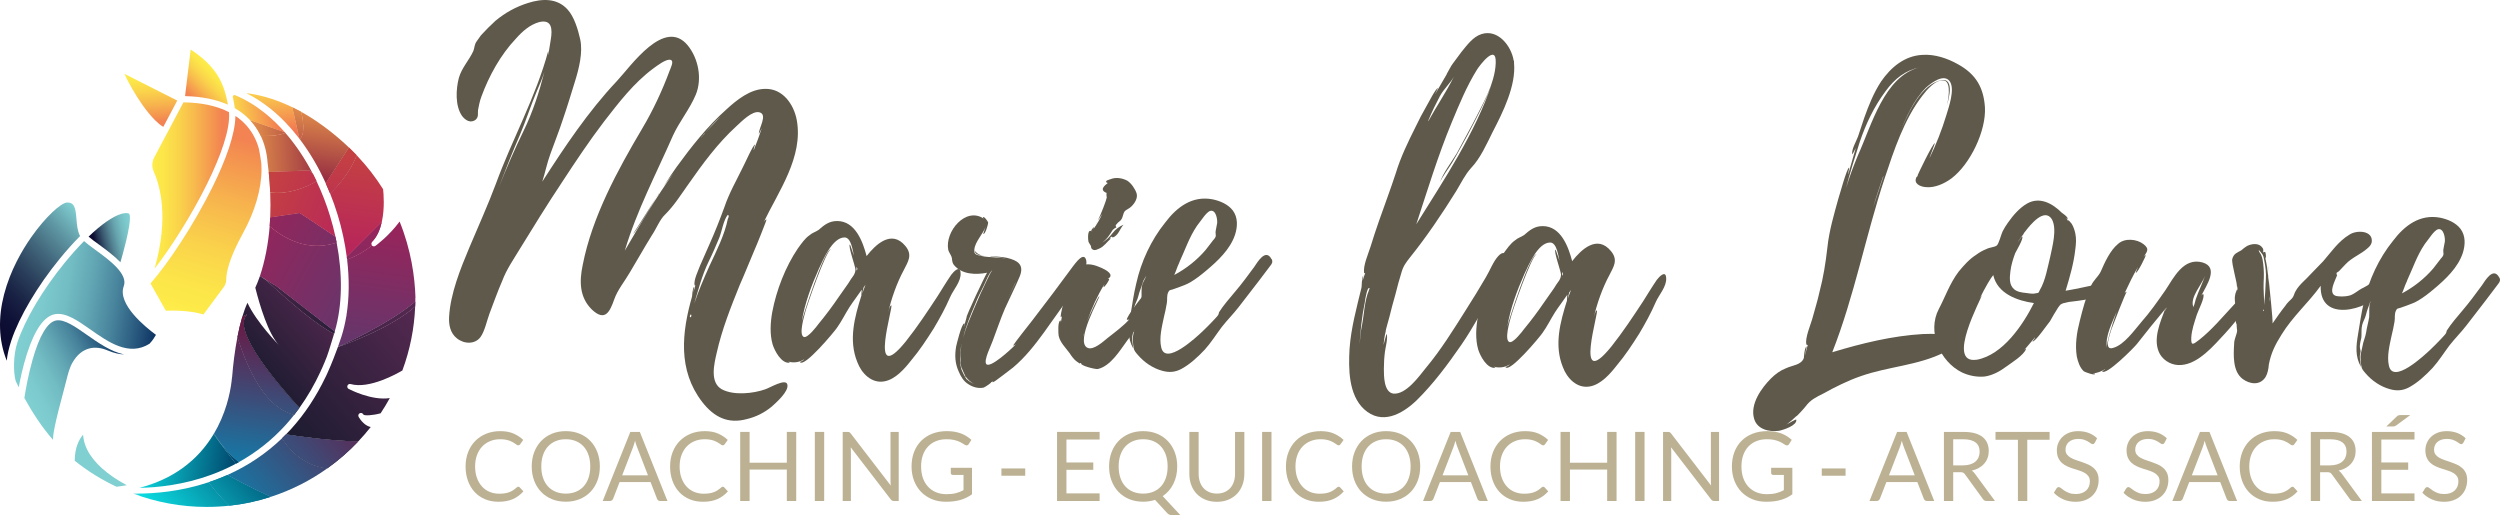 <?xml version="1.0" encoding="UTF-8"?>
<svg id="Calque_2" data-name="Calque 2" xmlns="http://www.w3.org/2000/svg" xmlns:xlink="http://www.w3.org/1999/xlink" viewBox="0 0 4888.01 1007.45">
  <defs>
    <style>
      .cls-1 {
        fill: url(#Dégradé_sans_nom_39-3);
      }

      .cls-1, .cls-2, .cls-3, .cls-4, .cls-5, .cls-6, .cls-7, .cls-8, .cls-9, .cls-10, .cls-11, .cls-12, .cls-13, .cls-14, .cls-15, .cls-16, .cls-17, .cls-18, .cls-19, .cls-20, .cls-21, .cls-22, .cls-23, .cls-24, .cls-25, .cls-26, .cls-27, .cls-28, .cls-29, .cls-30, .cls-31, .cls-32, .cls-33, .cls-34, .cls-35, .cls-36, .cls-37, .cls-38, .cls-39, .cls-40, .cls-41, .cls-42, .cls-43, .cls-44, .cls-45, .cls-46, .cls-47, .cls-48, .cls-49, .cls-50, .cls-51, .cls-52, .cls-53 {
        stroke-width: 0px;
      }

      .cls-2 {
        fill: url(#Dégradé_sans_nom_39-6);
      }

      .cls-3 {
        fill: url(#Dégradé_sans_nom_39-4);
      }

      .cls-4 {
        fill: url(#Dégradé_sans_nom_39-5);
      }

      .cls-5 {
        fill: url(#Dégradé_sans_nom_39-2);
      }

      .cls-6 {
        fill: url(#Dégradé_sans_nom_39-7);
      }

      .cls-7 {
        fill: url(#Dégradé_sans_nom_33-7);
      }

      .cls-8 {
        fill: url(#Dégradé_sans_nom_33-8);
      }

      .cls-9 {
        fill: url(#Dégradé_sans_nom_33-3);
      }

      .cls-10 {
        fill: url(#Dégradé_sans_nom_33-4);
      }

      .cls-11 {
        fill: url(#Dégradé_sans_nom_33-2);
      }

      .cls-12 {
        fill: url(#Dégradé_sans_nom_33-6);
      }

      .cls-13 {
        fill: url(#Dégradé_sans_nom_33-5);
      }

      .cls-14 {
        fill: url(#Dégradé_sans_nom_59-2);
      }

      .cls-15 {
        fill: url(#Dégradé_sans_nom_45-4);
      }

      .cls-16 {
        fill: url(#Dégradé_sans_nom_45-2);
      }

      .cls-17 {
        fill: url(#Dégradé_sans_nom_45-3);
      }

      .cls-18 {
        fill: url(#Dégradé_sans_nom_11-3);
      }

      .cls-19 {
        fill: url(#Dégradé_sans_nom_11-2);
      }

      .cls-20 {
        fill: url(#Dégradé_sans_nom_11-4);
      }

      .cls-21 {
        fill: url(#Dégradé_sans_nom_11-6);
      }

      .cls-22 {
        fill: url(#Dégradé_sans_nom_11-5);
      }

      .cls-23 {
        fill: url(#Dégradé_sans_nom_16-3);
      }

      .cls-24 {
        fill: url(#Dégradé_sans_nom_16-6);
      }

      .cls-25 {
        fill: url(#Dégradé_sans_nom_16-2);
      }

      .cls-26 {
        fill: url(#Dégradé_sans_nom_16-5);
      }

      .cls-27 {
        fill: url(#Dégradé_sans_nom_16-4);
      }

      .cls-28 {
        fill: url(#Dégradé_sans_nom_74-4);
      }

      .cls-29 {
        fill: url(#Dégradé_sans_nom_74-3);
      }

      .cls-30 {
        fill: url(#Dégradé_sans_nom_74-2);
      }

      .cls-31 {
        fill: url(#Dégradé_sans_nom_19-3);
      }

      .cls-32 {
        fill: url(#Dégradé_sans_nom_19-2);
      }

      .cls-33 {
        fill: url(#Dégradé_sans_nom_19-5);
      }

      .cls-34 {
        fill: url(#Dégradé_sans_nom_19-6);
      }

      .cls-35 {
        fill: url(#Dégradé_sans_nom_19-7);
      }

      .cls-36 {
        fill: url(#Dégradé_sans_nom_19-4);
      }

      .cls-37 {
        fill: url(#Dégradé_sans_nom_46-3);
      }

      .cls-38 {
        fill: url(#Dégradé_sans_nom_46-2);
      }

      .cls-39 {
        fill: url(#Dégradé_sans_nom_46-4);
      }

      .cls-40 {
        fill: #5e594a;
      }

      .cls-41 {
        fill: #bcb193;
      }

      .cls-42 {
        fill: #80cfd1;
      }

      .cls-43 {
        fill: url(#Dégradé_sans_nom_74);
      }

      .cls-44 {
        fill: url(#Dégradé_sans_nom_33);
      }

      .cls-45 {
        fill: url(#Dégradé_sans_nom_39);
      }

      .cls-46 {
        fill: url(#Dégradé_sans_nom_46);
      }

      .cls-47 {
        fill: url(#Dégradé_sans_nom_45);
      }

      .cls-48 {
        fill: url(#Dégradé_sans_nom_19);
      }

      .cls-49 {
        fill: url(#Dégradé_sans_nom_11);
      }

      .cls-50 {
        fill: url(#Dégradé_sans_nom_16);
      }

      .cls-51 {
        fill: url(#Dégradé_sans_nom_60);
      }

      .cls-52 {
        fill: url(#Dégradé_sans_nom_64);
      }

      .cls-53 {
        fill: url(#Dégradé_sans_nom_59);
      }
    </style>
    <linearGradient id="Dégradé_sans_nom_46" data-name="Dégradé sans nom 46" x1="541.28" y1="277.98" x2="523.26" y2="149.79" gradientUnits="userSpaceOnUse">
      <stop offset="0" stop-color="#f06754"/>
      <stop offset="1" stop-color="#fded49"/>
    </linearGradient>
    <linearGradient id="Dégradé_sans_nom_11" data-name="Dégradé sans nom 11" x1="617.21" y1="384.19" x2="647.15" y2="171.15" gradientUnits="userSpaceOnUse">
      <stop offset="0" stop-color="#831540"/>
      <stop offset="1" stop-color="#fcaf4e"/>
    </linearGradient>
    <linearGradient id="Dégradé_sans_nom_46-2" data-name="Dégradé sans nom 46" x1="588.63" y1="271.32" x2="570.62" y2="143.14" xlink:href="#Dégradé_sans_nom_46"/>
    <linearGradient id="Dégradé_sans_nom_11-2" data-name="Dégradé sans nom 11" x1="561.93" y1="376.42" x2="591.87" y2="163.38" xlink:href="#Dégradé_sans_nom_11"/>
    <linearGradient id="Dégradé_sans_nom_16" data-name="Dégradé sans nom 16" x1="681.18" y1="512.48" x2="721.24" y2="227.48" gradientUnits="userSpaceOnUse">
      <stop offset="0" stop-color="#b6225e"/>
      <stop offset="1" stop-color="#c94c38"/>
    </linearGradient>
    <linearGradient id="Dégradé_sans_nom_11-3" data-name="Dégradé sans nom 11" x1="658.84" y1="390.04" x2="688.78" y2="177" xlink:href="#Dégradé_sans_nom_11"/>
    <linearGradient id="Dégradé_sans_nom_16-2" data-name="Dégradé sans nom 16" x1="642.4" y1="507.03" x2="682.45" y2="222.03" xlink:href="#Dégradé_sans_nom_16"/>
    <linearGradient id="Dégradé_sans_nom_19" data-name="Dégradé sans nom 19" x1="725.84" y1="687.49" x2="768.61" y2="383.13" gradientUnits="userSpaceOnUse">
      <stop offset="0" stop-color="#62376c"/>
      <stop offset="1" stop-color="#a42057"/>
    </linearGradient>
    <linearGradient id="Dégradé_sans_nom_16-3" data-name="Dégradé sans nom 16" x1="705.54" y1="515.91" x2="745.59" y2="230.9" xlink:href="#Dégradé_sans_nom_16"/>
    <linearGradient id="Dégradé_sans_nom_19-2" data-name="Dégradé sans nom 19" x1="682.27" y1="681.49" x2="725.04" y2="377.13" xlink:href="#Dégradé_sans_nom_19"/>
    <linearGradient id="Dégradé_sans_nom_33" data-name="Dégradé sans nom 33" x1="563.18" y1="872.76" x2="892.84" y2="586.19" gradientUnits="userSpaceOnUse">
      <stop offset="0" stop-color="#1a1b2f"/>
      <stop offset="1" stop-color="#602b57"/>
    </linearGradient>
    <linearGradient id="Dégradé_sans_nom_19-3" data-name="Dégradé sans nom 19" x1="729.29" y1="688" x2="772.07" y2="383.64" xlink:href="#Dégradé_sans_nom_19"/>
    <linearGradient id="Dégradé_sans_nom_33-2" data-name="Dégradé sans nom 33" x1="521.74" y1="825.1" x2="851.41" y2="538.52" xlink:href="#Dégradé_sans_nom_33"/>
    <linearGradient id="Dégradé_sans_nom_39" data-name="Dégradé sans nom 39" x1="454.87" y1="998.19" x2="730.12" y2="758.92" gradientUnits="userSpaceOnUse">
      <stop offset="0" stop-color="#107fad"/>
      <stop offset="1" stop-color="#6e143f"/>
    </linearGradient>
    <linearGradient id="Dégradé_sans_nom_33-3" data-name="Dégradé sans nom 33" x1="543.36" y1="849.96" x2="873.02" y2="563.39" xlink:href="#Dégradé_sans_nom_33"/>
    <linearGradient id="Dégradé_sans_nom_39-2" data-name="Dégradé sans nom 39" x1="419.56" y1="957.58" x2="694.81" y2="718.3" xlink:href="#Dégradé_sans_nom_39"/>
    <linearGradient id="Dégradé_sans_nom_33-4" data-name="Dégradé sans nom 33" x1="584.28" y1="897.04" x2="913.95" y2="610.47" xlink:href="#Dégradé_sans_nom_33"/>
    <linearGradient id="Dégradé_sans_nom_39-3" data-name="Dégradé sans nom 39" x1="460.49" y1="1004.66" x2="735.74" y2="765.38" xlink:href="#Dégradé_sans_nom_39"/>
    <linearGradient id="Dégradé_sans_nom_45" data-name="Dégradé sans nom 45" x1="306.84" y1="1018.32" x2="512.79" y2="839.29" gradientUnits="userSpaceOnUse">
      <stop offset="0" stop-color="#80cfd1"/>
      <stop offset=".03" stop-color="#0bdbe0"/>
      <stop offset="1" stop-color="#003b64"/>
    </linearGradient>
    <linearGradient id="Dégradé_sans_nom_39-4" data-name="Dégradé sans nom 39" x1="440.51" y1="981.68" x2="715.77" y2="742.4" xlink:href="#Dégradé_sans_nom_39"/>
    <linearGradient id="Dégradé_sans_nom_45-2" data-name="Dégradé sans nom 45" x1="346.18" y1="1063.68" x2="552.12" y2="884.66" xlink:href="#Dégradé_sans_nom_45"/>
    <linearGradient id="Dégradé_sans_nom_59" data-name="Dégradé sans nom 59" x1="46.51" y1="776.05" x2="231.78" y2="673.35" gradientUnits="userSpaceOnUse">
      <stop offset="0" stop-color="#80cfd1"/>
      <stop offset=".14" stop-color="#7ccacd"/>
      <stop offset=".31" stop-color="#72bcc3"/>
      <stop offset=".48" stop-color="#61a5b3"/>
      <stop offset=".66" stop-color="#49859d"/>
      <stop offset=".84" stop-color="#2b5c80"/>
      <stop offset="1" stop-color="#0d3363"/>
    </linearGradient>
    <linearGradient id="Dégradé_sans_nom_74" data-name="Dégradé sans nom 74" x1="366.15" y1="192.27" x2="421.27" y2="139.04" gradientUnits="userSpaceOnUse">
      <stop offset=".1" stop-color="#f38352"/>
      <stop offset=".13" stop-color="#f38951"/>
      <stop offset=".41" stop-color="#f7b44d"/>
      <stop offset=".65" stop-color="#fad34b"/>
      <stop offset=".86" stop-color="#fce649"/>
      <stop offset="1" stop-color="#fded49"/>
    </linearGradient>
    <linearGradient id="Dégradé_sans_nom_74-2" data-name="Dégradé sans nom 74" x1="301.85" y1="249.5" x2="292.3" y2="140.37" xlink:href="#Dégradé_sans_nom_74"/>
    <linearGradient id="Dégradé_sans_nom_74-3" data-name="Dégradé sans nom 74" x1="448.03" y1="362.29" x2="297.84" y2="362.29" xlink:href="#Dégradé_sans_nom_74"/>
    <linearGradient id="Dégradé_sans_nom_60" data-name="Dégradé sans nom 60" x1="177.53" y1="480.13" x2="263.1" y2="458.79" gradientUnits="userSpaceOnUse">
      <stop offset=".1" stop-color="#0c0b31"/>
      <stop offset=".18" stop-color="#1e2a4a"/>
      <stop offset=".33" stop-color="#3c5c73"/>
      <stop offset=".48" stop-color="#548594"/>
      <stop offset=".62" stop-color="#67a5af"/>
      <stop offset=".76" stop-color="#75bcc1"/>
      <stop offset=".89" stop-color="#7dcacd"/>
      <stop offset="1" stop-color="#80cfd1"/>
    </linearGradient>
    <linearGradient id="Dégradé_sans_nom_64" data-name="Dégradé sans nom 64" x1="-37.82" y1="652.37" x2="181.63" y2="440.45" gradientUnits="userSpaceOnUse">
      <stop offset=".1" stop-color="#0c0b31"/>
      <stop offset=".2" stop-color="#0f1136"/>
      <stop offset=".33" stop-color="#192244"/>
      <stop offset=".48" stop-color="#2a3f5b"/>
      <stop offset=".65" stop-color="#42677c"/>
      <stop offset=".83" stop-color="#6099a5"/>
      <stop offset="1" stop-color="#80cfd1"/>
    </linearGradient>
    <linearGradient id="Dégradé_sans_nom_59-2" data-name="Dégradé sans nom 59" x1="42.65" y1="605.12" x2="306.17" y2="646.86" xlink:href="#Dégradé_sans_nom_59"/>
    <linearGradient id="Dégradé_sans_nom_74-4" data-name="Dégradé sans nom 74" x1="468.09" y1="229.04" x2="356.88" y2="616.89" xlink:href="#Dégradé_sans_nom_74"/>
    <linearGradient id="Dégradé_sans_nom_46-3" data-name="Dégradé sans nom 46" x1="-1967.53" y1="3874.71" x2="-1985.55" y2="3746.53" gradientTransform="translate(-2735.39 3043.09) rotate(76.35) scale(1 -1)" xlink:href="#Dégradé_sans_nom_46"/>
    <linearGradient id="Dégradé_sans_nom_11-4" data-name="Dégradé sans nom 11" x1="-1924.7" y1="2942.2" x2="-1894.76" y2="2729.16" gradientTransform="translate(-2471.12 1889.36) rotate(96.27) scale(1 -1)" xlink:href="#Dégradé_sans_nom_11"/>
    <linearGradient id="Dégradé_sans_nom_46-4" data-name="Dégradé sans nom 46" x1="-1940.09" y1="3870.86" x2="-1958.1" y2="3742.67" gradientTransform="translate(-2735.39 3043.09) rotate(76.35) scale(1 -1)" xlink:href="#Dégradé_sans_nom_46"/>
    <linearGradient id="Dégradé_sans_nom_11-5" data-name="Dégradé sans nom 11" x1="-1976.05" y1="2934.98" x2="-1946.1" y2="2721.94" gradientTransform="translate(-2471.12 1889.36) rotate(96.27) scale(1 -1)" xlink:href="#Dégradé_sans_nom_11"/>
    <linearGradient id="Dégradé_sans_nom_16-4" data-name="Dégradé sans nom 16" x1="-1287.95" y1="1861.55" x2="-1247.89" y2="1576.55" gradientTransform="translate(-1544 602.67) rotate(120.78) scale(1 -1)" xlink:href="#Dégradé_sans_nom_16"/>
    <linearGradient id="Dégradé_sans_nom_11-6" data-name="Dégradé sans nom 11" x1="-1870.42" y1="2949.83" x2="-1840.48" y2="2736.79" gradientTransform="translate(-2471.12 1889.36) rotate(96.27) scale(1 -1)" xlink:href="#Dégradé_sans_nom_11"/>
    <linearGradient id="Dégradé_sans_nom_16-5" data-name="Dégradé sans nom 16" x1="-1317.07" y1="1857.46" x2="-1277.02" y2="1572.45" gradientTransform="translate(-1544 602.67) rotate(120.78) scale(1 -1)" xlink:href="#Dégradé_sans_nom_16"/>
    <linearGradient id="Dégradé_sans_nom_19-4" data-name="Dégradé sans nom 19" x1="-1011.67" y1="1777.01" x2="-963.29" y2="1432.79" gradientTransform="translate(-1306.16 348.08) rotate(126.67) scale(1 -1)" xlink:href="#Dégradé_sans_nom_19"/>
    <linearGradient id="Dégradé_sans_nom_16-6" data-name="Dégradé sans nom 16" x1="-1240.85" y1="1868.17" x2="-1200.8" y2="1583.17" gradientTransform="translate(-1544 602.67) rotate(120.78) scale(1 -1)" xlink:href="#Dégradé_sans_nom_16"/>
    <linearGradient id="Dégradé_sans_nom_19-5" data-name="Dégradé sans nom 19" x1="-1076.92" y1="1767.84" x2="-1028.55" y2="1423.62" gradientTransform="translate(-1306.16 348.08) rotate(126.67) scale(1 -1)" xlink:href="#Dégradé_sans_nom_19"/>
    <linearGradient id="Dégradé_sans_nom_19-6" data-name="Dégradé sans nom 19" x1="-944.99" y1="1786.38" x2="-896.62" y2="1442.16" gradientTransform="translate(-1306.16 348.08) rotate(126.67) scale(1 -1)" xlink:href="#Dégradé_sans_nom_19"/>
    <linearGradient id="Dégradé_sans_nom_33-5" data-name="Dégradé sans nom 33" x1="1457.23" y1="710.44" x2="1759.56" y2="447.62" gradientTransform="translate(2173.22) rotate(-180) scale(1 -1)" xlink:href="#Dégradé_sans_nom_33"/>
    <linearGradient id="Dégradé_sans_nom_19-7" data-name="Dégradé sans nom 19" x1="-932.95" y1="1788.07" x2="-884.57" y2="1443.85" gradientTransform="translate(-1306.16 348.08) rotate(126.67) scale(1 -1)" xlink:href="#Dégradé_sans_nom_19"/>
    <linearGradient id="Dégradé_sans_nom_33-6" data-name="Dégradé sans nom 33" x1="1452.57" y1="705.07" x2="1754.9" y2="442.26" gradientTransform="translate(2173.22) rotate(-180) scale(1 -1)" xlink:href="#Dégradé_sans_nom_33"/>
    <linearGradient id="Dégradé_sans_nom_39-5" data-name="Dégradé sans nom 39" x1="4105.78" y1="2653.07" x2="4336.14" y2="2452.83" gradientTransform="translate(4905.31 3004.24) rotate(-121.94) scale(1 -1)" xlink:href="#Dégradé_sans_nom_39"/>
    <linearGradient id="Dégradé_sans_nom_33-7" data-name="Dégradé sans nom 33" x1="1541.92" y1="807.86" x2="1844.25" y2="545.05" gradientTransform="translate(2173.22) rotate(-180) scale(1 -1)" xlink:href="#Dégradé_sans_nom_33"/>
    <linearGradient id="Dégradé_sans_nom_39-6" data-name="Dégradé sans nom 39" x1="4098.07" y1="2644.2" x2="4328.42" y2="2443.95" gradientTransform="translate(4905.31 3004.24) rotate(-121.94) scale(1 -1)" xlink:href="#Dégradé_sans_nom_39"/>
    <linearGradient id="Dégradé_sans_nom_45-3" data-name="Dégradé sans nom 45" x1="2324.08" y1="6779.3" x2="2480.32" y2="6643.49" gradientTransform="translate(2108.49 7817.44) rotate(-33.81) scale(1 -1)" xlink:href="#Dégradé_sans_nom_45"/>
    <linearGradient id="Dégradé_sans_nom_39-7" data-name="Dégradé sans nom 39" x1="4136.27" y1="2688.14" x2="4366.63" y2="2487.9" gradientTransform="translate(4905.31 3004.24) rotate(-121.94) scale(1 -1)" xlink:href="#Dégradé_sans_nom_39"/>
    <linearGradient id="Dégradé_sans_nom_45-4" data-name="Dégradé sans nom 45" x1="2347.55" y1="6806.3" x2="2503.79" y2="6670.49" gradientTransform="translate(2108.49 7817.44) rotate(-33.81) scale(1 -1)" xlink:href="#Dégradé_sans_nom_45"/>
    <linearGradient id="Dégradé_sans_nom_33-8" data-name="Dégradé sans nom 33" x1="484.45" y1="722.78" x2="679.71" y2="553.04" xlink:href="#Dégradé_sans_nom_33"/>
  </defs>
  <g id="Calque_2-2" data-name="Calque 2">
    <g>
      <g>
        <path class="cls-41" d="m1013.44,951.64c1,0,1.92.41,2.73,1.23l7.16,7.82c-5.53,6.41-12.24,11.41-20.13,14.99s-17.39,5.37-28.51,5.37c-9.74,0-18.57-1.68-26.49-5.04-7.92-3.36-14.67-8.07-20.26-14.14-5.59-6.06-9.93-13.34-13.01-21.82-3.08-8.48-4.62-17.81-4.62-27.99s1.65-19.51,4.95-28c3.3-8.48,7.93-15.77,13.9-21.87,5.97-6.09,13.12-10.82,21.44-14.19,8.32-3.36,17.52-5.04,27.57-5.04s18.49,1.54,25.69,4.62c7.19,3.08,13.59,7.26,19.18,12.54l-5.94,8.39c-.44.63-.94,1.15-1.51,1.55-.57.41-1.38.61-2.45.61-.82,0-1.68-.3-2.59-.9-.91-.6-2-1.33-3.25-2.22-1.26-.88-2.74-1.82-4.43-2.83-1.7-1-3.71-1.95-6.04-2.83-2.32-.88-5.03-1.62-8.11-2.21-3.08-.6-6.63-.9-10.65-.9-7.23,0-13.84,1.24-19.84,3.72-6,2.48-11.17,6.02-15.51,10.6-4.33,4.59-7.71,10.18-10.13,16.78-2.42,6.6-3.63,13.98-3.63,22.15s1.21,15.93,3.63,22.53c2.42,6.6,5.72,12.18,9.9,16.73,4.18,4.56,9.13,8.03,14.85,10.42,5.72,2.39,11.88,3.58,18.48,3.58,4.02,0,7.64-.24,10.84-.71,3.21-.47,6.18-1.21,8.91-2.22,2.73-1,5.28-2.28,7.63-3.82,2.36-1.54,4.73-3.38,7.12-5.51,1.07-.94,2.1-1.41,3.11-1.41Z"/>
        <path class="cls-41" d="m1172.84,912.05c0,10.12-1.6,19.4-4.81,27.85-3.2,8.45-7.73,15.73-13.57,21.82-5.85,6.09-12.87,10.82-21.07,14.19-8.2,3.36-17.27,5.04-27.2,5.04s-18.98-1.68-27.15-5.04c-8.17-3.36-15.18-8.09-21.02-14.19-5.85-6.09-10.37-13.37-13.58-21.82-3.21-8.45-4.81-17.74-4.81-27.85s1.6-19.4,4.81-27.86c3.21-8.45,7.73-15.74,13.58-21.87,5.84-6.13,12.85-10.89,21.02-14.28,8.17-3.39,17.22-5.09,27.15-5.09s18.99,1.7,27.2,5.09c8.2,3.39,15.22,8.15,21.07,14.28,5.84,6.13,10.37,13.42,13.57,21.87,3.21,8.45,4.81,17.74,4.81,27.86Zm-18.76,0c0-8.3-1.13-15.74-3.4-22.34-2.26-6.6-5.47-12.18-9.61-16.73s-9.18-8.06-15.08-10.51c-5.91-2.45-12.5-3.68-19.79-3.68s-13.79,1.23-19.7,3.68c-5.91,2.45-10.95,5.95-15.13,10.51-4.18,4.56-7.4,10.13-9.66,16.73s-3.39,14.04-3.39,22.34,1.13,15.73,3.39,22.29c2.26,6.57,5.48,12.13,9.66,16.68,4.18,4.56,9.22,8.04,15.13,10.46,5.91,2.42,12.47,3.63,19.7,3.63s13.89-1.21,19.79-3.63c5.91-2.42,10.94-5.91,15.08-10.46s7.35-10.12,9.61-16.68c2.26-6.57,3.4-14,3.4-22.29Z"/>
        <path class="cls-41" d="m1304.99,979.55h-14.14c-1.63,0-2.95-.41-3.96-1.23-1.01-.82-1.76-1.85-2.26-3.11l-12.63-32.62h-60.61l-12.63,32.62c-.44,1.13-1.19,2.14-2.26,3.02-1.07.88-2.39,1.32-3.96,1.32h-14.14l54.01-135.08h18.57l54.01,135.08Zm-88.51-50.15h50.43l-21.21-54.96c-1.38-3.39-2.73-7.63-4.05-12.72-.69,2.58-1.37,4.95-2.03,7.12-.66,2.17-1.31,4.07-1.93,5.7l-21.21,54.86Z"/>
        <path class="cls-41" d="m1413.3,951.64c1,0,1.92.41,2.73,1.23l7.16,7.82c-5.53,6.41-12.24,11.41-20.13,14.99s-17.39,5.37-28.51,5.37c-9.74,0-18.57-1.68-26.49-5.04-7.92-3.36-14.67-8.07-20.26-14.14-5.59-6.06-9.93-13.34-13.01-21.82-3.08-8.48-4.62-17.81-4.62-27.99s1.65-19.51,4.95-28c3.3-8.48,7.93-15.77,13.9-21.87,5.97-6.09,13.12-10.82,21.44-14.19,8.32-3.36,17.52-5.04,27.57-5.04s18.49,1.54,25.69,4.62c7.19,3.08,13.59,7.26,19.18,12.54l-5.94,8.39c-.44.63-.94,1.15-1.51,1.55-.57.41-1.38.61-2.45.61-.82,0-1.68-.3-2.59-.9-.91-.6-2-1.33-3.25-2.22-1.26-.88-2.74-1.82-4.43-2.83-1.7-1-3.71-1.95-6.04-2.83-2.32-.88-5.03-1.62-8.11-2.21-3.08-.6-6.63-.9-10.65-.9-7.23,0-13.84,1.24-19.84,3.72-6,2.48-11.17,6.02-15.51,10.6-4.33,4.59-7.71,10.18-10.13,16.78-2.42,6.6-3.63,13.98-3.63,22.15s1.21,15.93,3.63,22.53c2.42,6.6,5.72,12.18,9.9,16.73,4.18,4.56,9.13,8.03,14.85,10.42,5.72,2.39,11.88,3.58,18.48,3.58,4.02,0,7.64-.24,10.84-.71,3.21-.47,6.18-1.21,8.91-2.22,2.73-1,5.28-2.28,7.63-3.82,2.36-1.54,4.73-3.38,7.12-5.51,1.07-.94,2.1-1.41,3.11-1.41Z"/>
        <path class="cls-41" d="m1556.77,979.55h-18.38v-61.46h-72.77v61.46h-18.38v-135.08h18.38v60.23h72.77v-60.23h18.38v135.08Z"/>
        <path class="cls-41" d="m1611.44,979.55h-18.29v-135.08h18.29v135.08Z"/>
        <path class="cls-41" d="m1660.69,845.08c.78.41,1.68,1.24,2.69,2.5l78.24,101.8c-.19-1.63-.32-3.22-.38-4.76-.06-1.54-.1-3.03-.1-4.48v-95.68h16.03v135.08h-9.24c-1.45,0-2.66-.25-3.63-.75-.97-.5-1.93-1.35-2.87-2.54l-78.14-101.71c.13,1.57.22,3.11.28,4.62.06,1.51.1,2.89.1,4.15v96.24h-16.03v-135.08h9.43c1.63,0,2.84.21,3.63.61Z"/>
        <path class="cls-41" d="m1850.4,966.25c3.64,0,6.99-.17,10.04-.52,3.05-.34,5.92-.86,8.62-1.55,2.7-.69,5.25-1.52,7.64-2.5,2.39-.97,4.77-2.09,7.16-3.35v-29.79h-20.93c-1.2,0-2.15-.34-2.87-1.04-.72-.69-1.08-1.54-1.08-2.54v-10.37h41.48v51.84c-3.4,2.45-6.93,4.59-10.6,6.41-3.68,1.82-7.6,3.35-11.78,4.57s-8.66,2.14-13.43,2.73c-4.78.6-9.96.9-15.56.9-9.8,0-18.79-1.68-26.96-5.04-8.17-3.36-15.21-8.07-21.12-14.14-5.91-6.06-10.51-13.34-13.81-21.82-3.3-8.48-4.95-17.81-4.95-27.99s1.62-19.7,4.86-28.18c3.24-8.48,7.86-15.76,13.86-21.82,6-6.06,13.26-10.76,21.77-14.09,8.51-3.33,18.05-5,28.61-5,5.34,0,10.31.39,14.89,1.18,4.59.79,8.85,1.92,12.77,3.39,3.93,1.48,7.56,3.27,10.89,5.37,3.33,2.11,6.44,4.48,9.33,7.12l-5.19,8.29c-1.07,1.7-2.45,2.54-4.15,2.54-1.01,0-2.11-.34-3.3-1.04-1.57-.88-3.33-1.95-5.28-3.2-1.95-1.26-4.32-2.47-7.12-3.63-2.8-1.16-6.1-2.15-9.9-2.97-3.8-.82-8.31-1.23-13.53-1.23-7.6,0-14.49,1.24-20.64,3.72-6.16,2.48-11.41,6.03-15.74,10.65-4.33,4.62-7.67,10.21-9.99,16.78-2.33,6.57-3.49,13.94-3.49,22.11s1.21,16.17,3.63,22.86c2.42,6.69,5.83,12.36,10.22,17.01,4.4,4.65,9.62,8.2,15.65,10.65,6.03,2.45,12.69,3.68,19.98,3.68Z"/>
        <path class="cls-41" d="m1957.95,915.92h46.57v14.23h-46.57v-14.23Z"/>
        <path class="cls-41" d="m2149.96,844.47v14.89h-64.85v44.87h52.5v14.33h-52.5v46.09h64.85v14.89h-83.23v-135.08h83.23Z"/>
        <path class="cls-41" d="m2301.71,912.05c0,6.35-.64,12.38-1.93,18.1-1.29,5.72-3.16,11.04-5.61,15.98-2.45,4.93-5.43,9.41-8.95,13.43-3.52,4.02-7.48,7.51-11.88,10.46l34.69,37.42h-15.08c-2.26,0-4.27-.32-6.03-.94-1.76-.63-3.36-1.73-4.81-3.3l-23.76-25.83c-3.58,1.13-7.31,2.01-11.17,2.64s-7.9.94-12.11.94c-9.93,0-18.98-1.68-27.15-5.04-8.17-3.36-15.18-8.09-21.02-14.19-5.85-6.09-10.37-13.37-13.58-21.82-3.21-8.45-4.81-17.74-4.81-27.85s1.6-19.4,4.81-27.86c3.21-8.45,7.73-15.74,13.58-21.87,5.84-6.13,12.85-10.89,21.02-14.28,8.17-3.39,17.22-5.09,27.15-5.09s18.99,1.7,27.2,5.09c8.2,3.39,15.22,8.15,21.07,14.28,5.84,6.13,10.37,13.42,13.57,21.87,3.21,8.45,4.81,17.74,4.81,27.86Zm-18.76,0c0-8.3-1.13-15.74-3.4-22.34-2.26-6.6-5.47-12.18-9.61-16.73s-9.18-8.06-15.08-10.51c-5.91-2.45-12.5-3.68-19.79-3.68s-13.79,1.23-19.7,3.68c-5.91,2.45-10.95,5.95-15.13,10.51-4.18,4.56-7.4,10.13-9.66,16.73-2.26,6.6-3.39,14.04-3.39,22.34s1.13,15.73,3.39,22.29c2.26,6.57,5.48,12.13,9.66,16.68,4.18,4.56,9.22,8.04,15.13,10.46,5.91,2.42,12.47,3.63,19.7,3.63s13.89-1.21,19.79-3.63c5.91-2.42,10.94-5.91,15.08-10.46s7.35-10.12,9.61-16.68c2.26-6.57,3.4-14,3.4-22.29Z"/>
        <path class="cls-41" d="m2379.2,965.03c5.59,0,10.59-.94,14.99-2.83,4.4-1.89,8.12-4.53,11.17-7.92,3.05-3.39,5.37-7.45,6.98-12.16,1.6-4.71,2.4-9.9,2.4-15.55v-82.1h18.19v82.1c0,7.79-1.24,15.02-3.72,21.68-2.48,6.66-6.03,12.43-10.65,17.3-4.62,4.87-10.26,8.69-16.92,11.45s-14.14,4.15-22.43,4.15-15.77-1.38-22.43-4.15c-6.66-2.77-12.32-6.58-16.97-11.45-4.65-4.87-8.22-10.63-10.7-17.3-2.49-6.66-3.72-13.89-3.72-21.68v-82.1h18.19v82.01c0,5.66.8,10.84,2.4,15.55,1.6,4.71,3.93,8.77,6.97,12.16,3.05,3.39,6.79,6.05,11.22,7.96,4.43,1.92,9.44,2.88,15.04,2.88Z"/>
        <path class="cls-41" d="m2486,979.55h-18.29v-135.08h18.29v135.08Z"/>
        <path class="cls-41" d="m2617.4,951.64c1,0,1.92.41,2.73,1.23l7.16,7.82c-5.53,6.41-12.24,11.41-20.13,14.99s-17.39,5.37-28.51,5.37c-9.74,0-18.57-1.68-26.49-5.04-7.92-3.36-14.67-8.07-20.26-14.14-5.59-6.06-9.93-13.34-13.01-21.82-3.08-8.48-4.62-17.81-4.62-27.99s1.65-19.51,4.95-28c3.3-8.48,7.93-15.77,13.9-21.87,5.97-6.09,13.12-10.82,21.44-14.19,8.32-3.36,17.52-5.04,27.57-5.04s18.49,1.54,25.69,4.62c7.19,3.08,13.59,7.26,19.18,12.54l-5.94,8.39c-.44.63-.94,1.15-1.51,1.55-.57.41-1.38.61-2.45.61-.82,0-1.68-.3-2.59-.9-.91-.6-2-1.33-3.25-2.22-1.26-.88-2.74-1.82-4.43-2.83-1.7-1-3.71-1.95-6.04-2.83-2.32-.88-5.03-1.62-8.11-2.21-3.08-.6-6.63-.9-10.65-.9-7.23,0-13.84,1.24-19.84,3.72-6,2.48-11.17,6.02-15.51,10.6-4.33,4.59-7.71,10.18-10.13,16.78-2.42,6.6-3.63,13.98-3.63,22.15s1.21,15.93,3.63,22.53c2.42,6.6,5.72,12.18,9.9,16.73,4.18,4.56,9.13,8.03,14.85,10.42,5.72,2.39,11.88,3.58,18.48,3.58,4.02,0,7.64-.24,10.84-.71,3.21-.47,6.18-1.21,8.91-2.22,2.73-1,5.28-2.28,7.63-3.82,2.36-1.54,4.73-3.38,7.12-5.51,1.07-.94,2.1-1.41,3.11-1.41Z"/>
        <path class="cls-41" d="m2776.79,912.05c0,10.12-1.6,19.4-4.81,27.85-3.2,8.45-7.73,15.73-13.57,21.82-5.85,6.09-12.87,10.82-21.07,14.19-8.2,3.36-17.27,5.04-27.2,5.04s-18.98-1.68-27.15-5.04c-8.17-3.36-15.18-8.09-21.02-14.19-5.85-6.09-10.37-13.37-13.58-21.82-3.21-8.45-4.81-17.74-4.81-27.85s1.6-19.4,4.81-27.86c3.21-8.45,7.73-15.74,13.58-21.87,5.84-6.13,12.85-10.89,21.02-14.28,8.17-3.39,17.22-5.09,27.15-5.09s18.99,1.7,27.2,5.09c8.2,3.39,15.22,8.15,21.07,14.28,5.84,6.13,10.37,13.42,13.57,21.87,3.21,8.45,4.81,17.74,4.81,27.86Zm-18.76,0c0-8.3-1.13-15.74-3.4-22.34-2.26-6.6-5.47-12.18-9.61-16.73s-9.18-8.06-15.08-10.51c-5.91-2.45-12.5-3.68-19.79-3.68s-13.79,1.23-19.7,3.68c-5.91,2.45-10.95,5.95-15.13,10.51-4.18,4.56-7.4,10.13-9.66,16.73s-3.39,14.04-3.39,22.34,1.13,15.73,3.39,22.29c2.26,6.57,5.48,12.13,9.66,16.68,4.18,4.56,9.22,8.04,15.13,10.46,5.91,2.42,12.47,3.63,19.7,3.63s13.89-1.21,19.79-3.63c5.91-2.42,10.94-5.91,15.08-10.46s7.35-10.12,9.61-16.68c2.26-6.57,3.4-14,3.4-22.29Z"/>
        <path class="cls-41" d="m2908.95,979.55h-14.14c-1.63,0-2.95-.41-3.96-1.23-1.01-.82-1.76-1.85-2.26-3.11l-12.63-32.62h-60.61l-12.63,32.62c-.44,1.13-1.19,2.14-2.26,3.02-1.07.88-2.39,1.32-3.96,1.32h-14.14l54.01-135.08h18.57l54.01,135.08Zm-88.51-50.15h50.43l-21.21-54.96c-1.38-3.39-2.73-7.63-4.05-12.72-.69,2.58-1.37,4.95-2.03,7.12-.66,2.17-1.31,4.07-1.93,5.7l-21.21,54.86Z"/>
        <path class="cls-41" d="m3017.26,951.64c1,0,1.92.41,2.73,1.23l7.16,7.82c-5.53,6.41-12.24,11.41-20.13,14.99-7.89,3.58-17.39,5.37-28.51,5.37-9.74,0-18.57-1.68-26.49-5.04-7.92-3.36-14.67-8.07-20.26-14.14-5.59-6.06-9.93-13.34-13.01-21.82-3.08-8.48-4.62-17.81-4.62-27.99s1.65-19.51,4.95-28c3.3-8.48,7.93-15.77,13.9-21.87,5.97-6.09,13.12-10.82,21.44-14.19,8.32-3.36,17.52-5.04,27.57-5.04s18.49,1.54,25.69,4.62c7.19,3.08,13.59,7.26,19.18,12.54l-5.94,8.39c-.44.63-.94,1.15-1.51,1.55-.57.41-1.38.61-2.45.61-.82,0-1.68-.3-2.59-.9-.91-.6-2-1.33-3.25-2.22-1.26-.88-2.74-1.82-4.43-2.83-1.7-1-3.71-1.95-6.04-2.83-2.32-.88-5.03-1.62-8.11-2.21-3.08-.6-6.63-.9-10.65-.9-7.23,0-13.84,1.24-19.84,3.72-6,2.48-11.17,6.02-15.51,10.6-4.33,4.59-7.71,10.18-10.13,16.78-2.42,6.6-3.63,13.98-3.63,22.15s1.21,15.93,3.63,22.53c2.42,6.6,5.72,12.18,9.9,16.73,4.18,4.56,9.13,8.03,14.85,10.42,5.72,2.39,11.88,3.58,18.48,3.58,4.02,0,7.64-.24,10.84-.71,3.21-.47,6.18-1.21,8.91-2.22,2.73-1,5.28-2.28,7.63-3.82,2.36-1.54,4.73-3.38,7.12-5.51,1.07-.94,2.1-1.41,3.11-1.41Z"/>
        <path class="cls-41" d="m3160.72,979.55h-18.38v-61.46h-72.77v61.46h-18.38v-135.08h18.38v60.23h72.77v-60.23h18.38v135.08Z"/>
        <path class="cls-41" d="m3215.4,979.55h-18.29v-135.08h18.29v135.08Z"/>
        <path class="cls-41" d="m3264.65,845.08c.78.41,1.68,1.24,2.69,2.5l78.24,101.8c-.19-1.63-.32-3.22-.38-4.76-.06-1.54-.1-3.03-.1-4.48v-95.68h16.03v135.08h-9.24c-1.45,0-2.66-.25-3.63-.75-.97-.5-1.93-1.35-2.87-2.54l-78.14-101.71c.13,1.57.22,3.11.28,4.62.06,1.51.1,2.89.1,4.15v96.24h-16.03v-135.08h9.43c1.63,0,2.84.21,3.63.61Z"/>
        <path class="cls-41" d="m3454.35,966.25c3.64,0,6.99-.17,10.04-.52,3.05-.34,5.92-.86,8.62-1.55,2.7-.69,5.25-1.52,7.64-2.5,2.39-.97,4.77-2.09,7.16-3.35v-29.79h-20.93c-1.2,0-2.15-.34-2.87-1.04-.72-.69-1.08-1.54-1.08-2.54v-10.37h41.48v51.84c-3.4,2.45-6.93,4.59-10.6,6.41-3.68,1.82-7.6,3.35-11.78,4.57s-8.66,2.14-13.43,2.73c-4.78.6-9.96.9-15.56.9-9.8,0-18.79-1.68-26.96-5.04-8.17-3.36-15.21-8.07-21.12-14.14-5.91-6.06-10.51-13.34-13.81-21.82-3.3-8.48-4.95-17.81-4.95-27.99s1.62-19.7,4.86-28.18,7.86-15.76,13.86-21.82c6-6.06,13.26-10.76,21.77-14.09,8.51-3.33,18.05-5,28.61-5,5.34,0,10.31.39,14.89,1.18,4.59.79,8.85,1.92,12.77,3.39,3.93,1.48,7.56,3.27,10.89,5.37,3.33,2.11,6.44,4.48,9.33,7.12l-5.19,8.29c-1.07,1.7-2.45,2.54-4.15,2.54-1.01,0-2.11-.34-3.3-1.04-1.57-.88-3.33-1.95-5.28-3.2-1.95-1.26-4.32-2.47-7.12-3.63-2.8-1.16-6.1-2.15-9.9-2.97-3.8-.82-8.31-1.23-13.53-1.23-7.6,0-14.49,1.24-20.64,3.72-6.16,2.48-11.41,6.03-15.74,10.65-4.33,4.62-7.67,10.21-9.99,16.78-2.33,6.57-3.49,13.94-3.49,22.11s1.21,16.17,3.63,22.86c2.42,6.69,5.83,12.36,10.22,17.01,4.4,4.65,9.62,8.2,15.65,10.65,6.03,2.45,12.69,3.68,19.98,3.68Z"/>
        <path class="cls-41" d="m3561.9,915.92h46.57v14.23h-46.57v-14.23Z"/>
        <path class="cls-41" d="m3781.81,979.55h-14.14c-1.63,0-2.95-.41-3.96-1.23-1.01-.82-1.76-1.85-2.26-3.11l-12.63-32.62h-60.61l-12.63,32.62c-.44,1.13-1.19,2.14-2.26,3.02-1.07.88-2.39,1.32-3.96,1.32h-14.14l54.01-135.08h18.57l54.01,135.08Zm-88.51-50.15h50.43l-21.21-54.96c-1.38-3.39-2.73-7.63-4.05-12.72-.69,2.58-1.37,4.95-2.03,7.12-.66,2.17-1.31,4.07-1.93,5.7l-21.21,54.86Z"/>
        <path class="cls-41" d="m3818.95,923.18v56.37h-18.19v-135.08h38.18c8.55,0,15.93.86,22.15,2.59,6.22,1.73,11.36,4.23,15.41,7.49,4.05,3.27,7.05,7.21,9,11.83,1.95,4.62,2.92,9.79,2.92,15.51,0,4.78-.75,9.24-2.26,13.39-1.51,4.15-3.69,7.87-6.55,11.17-2.86,3.3-6.35,6.11-10.46,8.44-4.12,2.32-8.78,4.09-14,5.28,2.26,1.32,4.27,3.24,6.03,5.75l39.4,53.64h-16.21c-3.33,0-5.78-1.29-7.35-3.86l-35.07-48.26c-1.07-1.51-2.23-2.59-3.49-3.25-1.26-.66-3.14-.99-5.66-.99h-13.86Zm0-13.29h19.13c5.34,0,10.04-.64,14.09-1.93,4.05-1.29,7.45-3.11,10.18-5.47,2.73-2.36,4.79-5.17,6.17-8.44,1.38-3.27,2.07-6.88,2.07-10.84,0-8.04-2.65-14.11-7.96-18.19-5.31-4.08-13.21-6.13-23.71-6.13h-19.98v51Z"/>
        <path class="cls-41" d="m4007.38,844.47v15.37h-43.64v119.71h-18.29v-119.71h-43.83v-15.37h105.76Z"/>
        <path class="cls-41" d="m4095.8,865.58c-.57.94-1.16,1.65-1.79,2.12-.63.47-1.45.71-2.45.71-1.07,0-2.31-.53-3.72-1.6-1.41-1.07-3.21-2.25-5.37-3.53-2.17-1.29-4.78-2.47-7.83-3.54-3.05-1.07-6.74-1.6-11.07-1.6-4.09,0-7.7.55-10.84,1.65-3.14,1.1-5.77,2.59-7.87,4.48-2.11,1.89-3.69,4.1-4.76,6.65s-1.6,5.29-1.6,8.25c0,3.77.93,6.9,2.78,9.38,1.85,2.48,4.3,4.6,7.35,6.36s6.5,3.28,10.37,4.57c3.86,1.29,7.82,2.63,11.88,4.01,4.05,1.38,8.01,2.94,11.88,4.67,3.86,1.73,7.32,3.91,10.37,6.55,3.05,2.64,5.5,5.88,7.35,9.71,1.85,3.83,2.78,8.55,2.78,14.14,0,5.91-1.01,11.45-3.02,16.64-2.01,5.18-4.95,9.69-8.81,13.53-3.86,3.83-8.61,6.85-14.23,9.05-5.62,2.2-12.02,3.3-19.18,3.3-8.74,0-16.7-1.59-23.89-4.76-7.2-3.17-13.34-7.46-18.43-12.87l5.28-8.67c.5-.69,1.12-1.27,1.84-1.74.72-.47,1.52-.71,2.4-.71,1.32,0,2.83.71,4.52,2.12,1.7,1.41,3.82,2.97,6.36,4.67,2.55,1.7,5.62,3.25,9.24,4.67,3.61,1.41,8.03,2.12,13.24,2.12,4.34,0,8.2-.6,11.59-1.79,3.39-1.19,6.27-2.87,8.62-5.04,2.36-2.17,4.16-4.76,5.42-7.78,1.26-3.02,1.88-6.38,1.88-10.09,0-4.09-.93-7.43-2.78-10.04-1.86-2.61-4.29-4.79-7.31-6.55-3.02-1.76-6.46-3.25-10.32-4.48-3.86-1.23-7.82-2.48-11.87-3.77-4.05-1.29-8.01-2.78-11.88-4.48-3.86-1.7-7.31-3.9-10.32-6.6-3.02-2.7-5.45-6.08-7.31-10.13-1.86-4.05-2.78-9.06-2.78-15.04,0-4.77.93-9.39,2.78-13.86,1.85-4.46,4.54-8.42,8.06-11.88,3.52-3.45,7.87-6.22,13.06-8.3,5.18-2.07,11.13-3.11,17.86-3.11,7.54,0,14.42,1.19,20.64,3.58,6.22,2.39,11.66,5.85,16.31,10.37l-4.43,8.67Z"/>
        <path class="cls-41" d="m4232.1,865.58c-.57.94-1.16,1.65-1.79,2.12-.63.47-1.45.71-2.45.71-1.07,0-2.31-.53-3.72-1.6-1.41-1.07-3.21-2.25-5.37-3.53-2.17-1.29-4.78-2.47-7.83-3.54-3.05-1.07-6.74-1.6-11.07-1.6-4.09,0-7.7.55-10.84,1.65-3.14,1.1-5.77,2.59-7.87,4.48-2.11,1.89-3.69,4.1-4.76,6.65s-1.6,5.29-1.6,8.25c0,3.77.93,6.9,2.78,9.38,1.85,2.48,4.3,4.6,7.35,6.36s6.5,3.28,10.37,4.57c3.86,1.29,7.82,2.63,11.88,4.01,4.05,1.38,8.01,2.94,11.88,4.67,3.86,1.73,7.32,3.91,10.37,6.55,3.05,2.64,5.5,5.88,7.35,9.71,1.85,3.83,2.78,8.55,2.78,14.14,0,5.91-1.01,11.45-3.02,16.64-2.01,5.18-4.95,9.69-8.81,13.53-3.86,3.83-8.61,6.85-14.23,9.05s-12.02,3.3-19.18,3.3c-8.74,0-16.7-1.59-23.89-4.76-7.2-3.17-13.34-7.46-18.43-12.87l5.28-8.67c.5-.69,1.12-1.27,1.84-1.74.72-.47,1.52-.71,2.4-.71,1.32,0,2.83.71,4.52,2.12,1.7,1.41,3.82,2.97,6.36,4.67,2.55,1.7,5.62,3.25,9.24,4.67,3.61,1.41,8.03,2.12,13.24,2.12,4.34,0,8.2-.6,11.59-1.79,3.39-1.19,6.27-2.87,8.62-5.04,2.36-2.17,4.16-4.76,5.42-7.78,1.26-3.02,1.88-6.38,1.88-10.09,0-4.09-.93-7.43-2.78-10.04-1.86-2.61-4.29-4.79-7.31-6.55-3.02-1.76-6.46-3.25-10.32-4.48-3.86-1.23-7.82-2.48-11.87-3.77-4.05-1.29-8.01-2.78-11.88-4.48-3.86-1.7-7.31-3.9-10.32-6.6-3.02-2.7-5.45-6.08-7.31-10.13-1.86-4.05-2.78-9.06-2.78-15.04,0-4.77.93-9.39,2.78-13.86,1.85-4.46,4.54-8.42,8.06-11.88,3.52-3.45,7.87-6.22,13.06-8.3,5.18-2.07,11.13-3.11,17.86-3.11,7.54,0,14.42,1.19,20.64,3.58,6.22,2.39,11.66,5.85,16.31,10.37l-4.43,8.67Z"/>
        <path class="cls-41" d="m4373.96,979.55h-14.14c-1.63,0-2.95-.41-3.96-1.23-1.01-.82-1.76-1.85-2.26-3.11l-12.63-32.62h-60.61l-12.63,32.62c-.44,1.13-1.19,2.14-2.26,3.02-1.07.88-2.39,1.32-3.96,1.32h-14.14l54.01-135.08h18.57l54.01,135.08Zm-88.51-50.15h50.43l-21.21-54.96c-1.38-3.39-2.73-7.63-4.05-12.72-.69,2.58-1.37,4.95-2.03,7.12-.66,2.17-1.31,4.07-1.93,5.7l-21.21,54.86Z"/>
        <path class="cls-41" d="m4482.27,951.64c1,0,1.92.41,2.73,1.23l7.16,7.82c-5.53,6.41-12.24,11.41-20.13,14.99s-17.39,5.37-28.51,5.37c-9.74,0-18.57-1.68-26.49-5.04-7.92-3.36-14.67-8.07-20.26-14.14-5.59-6.06-9.93-13.34-13.01-21.82-3.08-8.48-4.62-17.81-4.62-27.99s1.65-19.51,4.95-28c3.3-8.48,7.93-15.77,13.9-21.87,5.97-6.09,13.12-10.82,21.44-14.19,8.32-3.36,17.52-5.04,27.57-5.04s18.49,1.54,25.69,4.62c7.19,3.08,13.59,7.26,19.18,12.54l-5.94,8.39c-.44.63-.94,1.15-1.51,1.55-.57.41-1.38.61-2.45.61-.82,0-1.68-.3-2.59-.9-.91-.6-2-1.33-3.25-2.22-1.26-.88-2.74-1.82-4.43-2.83-1.7-1-3.71-1.95-6.04-2.83-2.32-.88-5.03-1.62-8.11-2.21-3.08-.6-6.63-.9-10.65-.9-7.23,0-13.84,1.24-19.84,3.72-6,2.48-11.17,6.02-15.51,10.6-4.33,4.59-7.71,10.18-10.13,16.78-2.42,6.6-3.63,13.98-3.63,22.15s1.21,15.93,3.63,22.53c2.42,6.6,5.72,12.18,9.9,16.73,4.18,4.56,9.13,8.03,14.85,10.42,5.72,2.39,11.88,3.58,18.48,3.58,4.02,0,7.64-.24,10.84-.71,3.21-.47,6.18-1.21,8.91-2.22,2.73-1,5.28-2.28,7.63-3.82,2.36-1.54,4.73-3.38,7.12-5.51,1.07-.94,2.1-1.41,3.11-1.41Z"/>
        <path class="cls-41" d="m4536.28,923.18v56.37h-18.19v-135.08h38.18c8.55,0,15.93.86,22.15,2.59,6.22,1.73,11.36,4.23,15.41,7.49,4.05,3.27,7.05,7.21,9,11.83,1.95,4.62,2.92,9.79,2.92,15.51,0,4.78-.75,9.24-2.26,13.39-1.51,4.15-3.69,7.87-6.55,11.17-2.86,3.3-6.35,6.11-10.46,8.44-4.12,2.32-8.78,4.09-14,5.28,2.26,1.32,4.27,3.24,6.03,5.75l39.4,53.64h-16.21c-3.33,0-5.78-1.29-7.35-3.86l-35.07-48.26c-1.07-1.51-2.23-2.59-3.49-3.25-1.26-.66-3.14-.99-5.66-.99h-13.86Zm0-13.29h19.13c5.34,0,10.04-.64,14.09-1.93,4.05-1.29,7.45-3.11,10.18-5.47,2.73-2.36,4.79-5.17,6.17-8.44,1.38-3.27,2.07-6.88,2.07-10.84,0-8.04-2.65-14.11-7.96-18.19-5.31-4.08-13.21-6.13-23.71-6.13h-19.98v51Z"/>
        <path class="cls-41" d="m4720.85,844.47v14.89h-64.85v44.87h52.5v14.33h-52.5v46.09h64.85v14.89h-83.23v-135.08h83.23Zm-8.3-32.9l-27.71,20.36c-1.07.76-2.01,1.26-2.83,1.51s-1.89.38-3.21.38h-13.01l19.89-19.13c.63-.63,1.21-1.13,1.74-1.51.53-.38,1.09-.69,1.65-.94.57-.25,1.2-.42,1.89-.52s1.57-.14,2.64-.14h18.95Z"/>
        <path class="cls-41" d="m4816.34,865.58c-.57.94-1.16,1.65-1.79,2.12-.63.47-1.45.71-2.45.71-1.07,0-2.31-.53-3.72-1.6-1.41-1.07-3.21-2.25-5.37-3.53-2.17-1.29-4.78-2.47-7.83-3.54-3.05-1.07-6.74-1.6-11.07-1.6-4.09,0-7.7.55-10.84,1.65-3.14,1.1-5.77,2.59-7.87,4.48-2.11,1.89-3.69,4.1-4.76,6.65s-1.6,5.29-1.6,8.25c0,3.77.93,6.9,2.78,9.38,1.85,2.48,4.3,4.6,7.35,6.36s6.5,3.28,10.37,4.57c3.86,1.29,7.82,2.63,11.88,4.01,4.05,1.38,8.01,2.94,11.88,4.67,3.86,1.73,7.32,3.91,10.37,6.55,3.05,2.64,5.5,5.88,7.35,9.71,1.85,3.83,2.78,8.55,2.78,14.14,0,5.91-1.01,11.45-3.02,16.64-2.01,5.18-4.95,9.69-8.81,13.53-3.86,3.83-8.61,6.85-14.23,9.05s-12.02,3.3-19.18,3.3c-8.74,0-16.7-1.59-23.89-4.76-7.2-3.17-13.34-7.46-18.43-12.87l5.28-8.67c.5-.69,1.12-1.27,1.84-1.74.72-.47,1.52-.71,2.4-.71,1.32,0,2.83.71,4.52,2.12,1.7,1.41,3.82,2.97,6.36,4.67,2.55,1.7,5.62,3.25,9.24,4.67,3.61,1.41,8.03,2.12,13.24,2.12,4.34,0,8.2-.6,11.59-1.79,3.39-1.19,6.27-2.87,8.62-5.04,2.36-2.17,4.16-4.76,5.42-7.78,1.26-3.02,1.88-6.38,1.88-10.09,0-4.09-.93-7.43-2.78-10.04-1.86-2.61-4.29-4.79-7.31-6.55-3.02-1.76-6.46-3.25-10.32-4.48-3.86-1.23-7.82-2.48-11.87-3.77-4.05-1.29-8.01-2.78-11.88-4.48-3.86-1.7-7.31-3.9-10.32-6.6-3.02-2.7-5.45-6.08-7.31-10.13-1.86-4.05-2.78-9.06-2.78-15.04,0-4.77.93-9.39,2.78-13.86,1.85-4.46,4.54-8.42,8.06-11.88,3.52-3.45,7.87-6.22,13.06-8.3,5.18-2.07,11.13-3.11,17.86-3.11,7.54,0,14.42,1.19,20.64,3.58,6.22,2.39,11.66,5.85,16.31,10.37l-4.43,8.67Z"/>
      </g>
      <g>
        <g>
          <path class="cls-46" d="m571.67,209.75c-3.58-1.74-7.13-3.41-10.64-4.97-28.47-12.63-54.77-19.48-78.32-22.59-.26-.03-.37.33-.13.44,16.2,8.14,31.59,18.18,46.11,29.81,20.15,16.15,38.62,35.4,55.24,56.88.73.86,1.36,1.66,1.87,2.39l-14.13-61.97Z"/>
          <path class="cls-49" d="m682.38,288.52c-2.95-2.82-5.94-5.62-9.02-8.41-29.48-26.66-57.82-46.66-84.59-61.49,10.73,46.18-2.96,53.1-2.96,53.1l.02.05c19.92,26.18,37.09,55.58,51.18,86.72l45.38-69.97Z"/>
          <path class="cls-38" d="m585.8,271.72s13.69-6.92,2.96-53.1c-5.77-3.2-11.47-6.15-17.09-8.88l14.13,61.97Z"/>
          <path class="cls-19" d="m585.8,271.72s13.69-6.92,2.96-53.1c-5.77-3.2-11.47-6.15-17.09-8.88l14.13,61.97Z"/>
          <path class="cls-50" d="m645.34,378.02c5.58,13.87,10.58,28,14.93,42.29,8.25,27.07,14.19,54.68,17.73,82l68.52-68.46c5.99-26.86,3.47-55.44,2.5-63.93-14.06-22.45-31.11-44.8-51.73-66.46-13.13,34.08-38.16,61.32-51.96,74.57Z"/>
          <path class="cls-18" d="m697.29,303.45c-4.78-5.02-9.75-9.99-14.92-14.93l-45.38,69.97c2.91,6.44,5.69,12.95,8.34,19.53,13.8-13.24,38.83-40.49,51.96-74.57Z"/>
          <path class="cls-25" d="m697.29,303.45c-4.78-5.02-9.75-9.99-14.92-14.93l-45.38,69.97c2.91,6.44,5.69,12.95,8.34,19.53,13.8-13.24,38.83-40.49,51.96-74.57Z"/>
          <path class="cls-48" d="m677.47,616.06c.02.47,0,.94-.1,1.41-.15.66-.31,1.31-.46,1.97-2.26,13.25-5.29,26.05-9.17,38.26-2.09,6.57-4.48,13.54-7.04,20.64,4.77-2.1,98.72-43.71,151.34-88.55.05-2.59.08-5.18.08-7.78h.23c-1.23-40.1-8.36-92.94-31.01-148.84-20.94,28.35-46.2,46.73-47.37,47.57-.91.66-1.97.97-3.01.97-1.47,0-2.92-.62-3.93-1.81,0,0-.01-.02-.02-.02-12.76,10.49-28.67,19.82-48.33,27.55,4.45,37.61,4.23,74.56-1.2,108.63Z"/>
          <path class="cls-23" d="m678.67,507.43c19.66-7.73,35.58-17.06,48.33-27.55-1.72-2.05-1.6-5.07.3-6.97,10.09-10.09,15.94-24.32,19.23-39.06l-68.52,68.46c.22,1.71.47,3.42.67,5.12Z"/>
          <path class="cls-32" d="m678.67,507.43c19.66-7.73,35.58-17.06,48.33-27.55-1.72-2.05-1.6-5.07.3-6.97,10.09-10.09,15.94-24.32,19.23-39.06l-68.52,68.46c.22,1.71.47,3.42.67,5.12Z"/>
          <path class="cls-44" d="m710.65,827.01c-4.36-4.04-7.38-8.54-8.71-10.7-.35-.5-.66-1.04-.92-1.61-1.15-2.53-.09-5.51,2.39-6.75,2.49-1.24,5.51-.29,6.83,2.15,0,.02.11.19.29.5,2.18,2.46,17.11,1.87,33.63-2.5,6.39-9.64,12.41-19.62,17.98-29.79-35.15,5.56-78.37-16.81-80.4-17.88-2.34-1.23-3.37-4.02-2.4-6.48s3.66-3.77,6.2-3.05c36.65,10.36,91.54-20.82,101.19-26.55,14.9-40.23,23.3-82.35,25.04-125.44-47.58,43.33-146.31,77.8-151.08,79.45-2.63,7.27-5.44,14.67-8.31,21.91-3.76,9.76-7.75,19.28-11.97,28.54-1.08,2.41-2.14,4.76-3.17,6.99-.17.38-.32.62-.45.77-18.43,38.62-40.95,72.71-67.46,101.96-3.33,3.67-6.75,7.24-10.2,10.77,26.01,4.12,87.36,12.94,141.29,13.82,8.55-9.04,16.72-18.45,24.41-28.23-4.86-1.03-9.63-3.67-14.17-7.87Z"/>
          <path class="cls-31" d="m660.69,678.36c4.78-1.65,103.5-36.12,151.08-79.45.12-3.03.21-6.07.27-9.12-52.62,44.84-146.57,86.45-151.34,88.55,0,0,0,.01,0,.02Z"/>
          <path class="cls-11" d="m660.69,678.36c4.78-1.65,103.5-36.12,151.08-79.45.12-3.03.21-6.07.27-9.12-52.62,44.84-146.57,86.45-151.34,88.55,0,0,0,.01,0,.02Z"/>
          <path class="cls-45" d="m551.63,856.72c-31.12,29.99-66.97,54.08-107.04,71.95,12.12,6.72,46.67,25.5,84.59,42.86,20.82-6.74,41.17-15.18,60.97-25.37,17.34-8.93,34.03-19.16,49.94-30.52-49.95-5.82-77.72-41.51-88.46-58.92Z"/>
          <path class="cls-9" d="m546.63,847.23c-.15-.03-.24-.04-.24-.04,0,0,.04.08.09.2.05-.05.1-.1.15-.15Z"/>
          <path class="cls-5" d="m546.63,847.23c-.15-.03-.24-.04-.24-.04,0,0,.04.08.09.2.05-.05.1-.1.15-.15Z"/>
          <path class="cls-10" d="m551.63,856.72c10.73,17.41,38.5,53.1,88.46,58.92,21.72-15.49,41.96-33.12,60.31-52.53-53.93-.88-115.28-9.69-141.29-13.82-2.46,2.51-4.96,4.99-7.48,7.43Z"/>
          <path class="cls-1" d="m551.63,856.72c10.73,17.41,38.5,53.1,88.46,58.92,21.72-15.49,41.96-33.12,60.31-52.53-53.93-.88-115.28-9.69-141.29-13.82-2.46,2.51-4.96,4.99-7.48,7.43Z"/>
          <path class="cls-47" d="m408.23,942.82c-55.19,18.38-106.43,22.26-139.87,22.27-2.75,0-5.36-.03-7.85-.08.05.03.09.06.14.1,44.87,16.87,93.2,26.04,143.16,26.04,15.08,0,29.99-.84,44.74-2.43-21.16-19.9-38.74-43.73-40.32-45.9Z"/>
          <path class="cls-3" d="m444.59,928.67c-8.26,3.68-16.67,7.13-25.29,10.28-3.71,1.36-7.4,2.65-11.08,3.87,1.58,2.16,19.16,26,40.32,45.9,27.54-2.97,54.46-8.72,80.63-17.2-37.91-17.36-72.47-36.14-84.59-42.86Z"/>
          <path class="cls-16" d="m444.59,928.67c-8.26,3.68-16.67,7.13-25.29,10.28-3.71,1.36-7.4,2.65-11.08,3.87,1.58,2.16,19.16,26,40.32,45.9,27.54-2.97,54.46-8.72,80.63-17.2-37.91-17.36-72.47-36.14-84.59-42.86Z"/>
        </g>
        <path class="cls-53" d="m129.72,743.72c3.26-12.99,6.33-25.25,12.41-35.52,8.6-14.6,19.66-23.68,32.88-26.98,10.9-2.75,22.93-1.37,35.77,4.12,11.85,5.03,22.45,7.3,31.9,7.66-25.78-5.38-50.15-22.43-72.76-38.26l-.26-.18c-22.51-15.83-43.74-30.74-59.76-28.01-16.79,2.8-32.78,29.37-46.25,76.83-8.62,30.37-13.87,61.01-16,74.73,14.83,26.98,33.7,56.57,56.07,81.91-.18-10.18,2.14-27.35,23.38-106.13.92-3.4,1.77-6.8,2.62-10.17Z"/>
        <path class="cls-43" d="m362.07,187.94c33.06.74,60.66,6.61,83.15,16.55.17.08.36-.07.33-.26-3.99-22.72-10.29-41.48-21.01-58.21-11.28-17.6-27.6-33.18-51.42-49-.15-.1-.35,0-.37.17l-10.9,90.48c-.02.14.09.26.23.26Z"/>
        <path class="cls-30" d="m319.4,247.86l27.03-51.01c.06-.12.02-.26-.1-.32l-102.52-51.88c-.2-.1-.41.1-.32.31,3.11,7.03,8.57,17.52,15.37,29.36,11.99,20.87,28.31,44.76,44.2,60.65,5.57,5.57,11,10.08,16.02,12.99.12.07.26.02.33-.1Z"/>
        <path class="cls-29" d="m302.91,524.36c31.65-40.77,71.72-103.7,101.81-164.66,26.98-54.66,45.84-107.4,43.03-140.27,0-.08-.06-.15-.13-.19-22.91-11.78-52.36-18.66-88.9-19.1-.09,0-.17.05-.21.13l-57.01,107.59c-4.56,8.61-4.87,18.84-.89,27.74,12.32,27.55,29.96,89.99,1.89,188.56-.07.25.25.42.41.21Z"/>
        <path class="cls-51" d="m193.48,478.17c13.7,10.06,29.66,21.79,41.99,34.62,2.94-10.06,7.4-25.92,11.21-41.93,11.57-48.61,6.31-53.02,5.14-53.41-3.68-1.29-8.64-1.03-14.75.76-16.71,4.91-39.1,20.67-63.9,44.44,4.71,4.11,11.41,9.1,19.91,15.22l.4.29Z"/>
        <path class="cls-52" d="m156.56,461.57c-5.15-9.76-6.15-21.93-7.12-33.8l-.02-.27c-1.57-20.19-3.65-32.32-18.72-31.47-11.26.77-41.19,27.05-69.9,68.15-17.32,24.76-40.55,64.19-52.85,111.48-11.93,46.43-10.42,89.36,4.49,127.6h0c.24.6.5,1.27.77,1.95,1.13-11.78,4.09-24.9,8.88-39.28,15.62-46.86,51.2-106.9,95.17-160.6,13.25-16.21,26.48-30.9,39.29-43.75Z"/>
        <path class="cls-14" d="m107.83,614.2c21.1-3.5,44.37,12.8,69.02,30.08,35.3,24.86,75.27,52.99,115.47,27.81,6.07-6.44,10.2-12.98,12.61-17.39-19.69-14.47-76.06-59.79-62.98-95.14,8.92-24.12-28.72-51.53-56.2-71.54l-.98-.72c-8.11-5.96-15.15-11.14-20.44-15.89-12.15,12.29-24.75,26.34-37.46,41.86-43.18,52.77-77.93,111.33-92.97,156.63-8.02,23.94-8.07,58.13-3.12,75.3,1.85,3.86,3.8,7.86,5.88,11.99,2.68-14.82,7.9-40.16,16.12-65.65,15.39-47.75,33.92-73.77,55.07-77.32Z"/>
        <path class="cls-28" d="m510.91,319.17s0-.01,0-.02c-1.23-9.08-2.75-18.33-4.6-27.79,0,0,0-.01,0-.02-2.37-8.71-5.6-16.99-9.71-24.73-8.27-15.57-20.18-29.05-35.97-39.71-.16-.11-.37,0-.37.19-.43,35.4-18.91,86.11-44.53,138.02-36.54,74.03-87.77,151.1-121.43,188.96-.07.08-.08.18-.03.27l29.92,53.09c.04.08.13.12.21.12,11.54-.5,45.51-1.08,73.2,7.27.1.03.2,0,.26-.09l39.79-53.7c3.02-4.08,4.67-9.02,4.67-14.1,0-13.53,5.18-40.87,32.6-90.72,23.63-42.97,36.42-86.6,36.42-125.4h-.02c0-3.94-.13-7.84-.4-11.67Z"/>
        <path class="cls-42" d="m162.49,849.89c-7.43,8.63-16.29,24.5-16.41,50.97,25.09,20.05,52.53,37.13,81.73,50.83,6.85-.82,13.55-1.84,20.11-3.03-10.37-5.46-24.22-13.57-37.8-24.1-29.95-23.21-46.17-48.75-47.63-74.67Z"/>
        <g>
          <path class="cls-37" d="m557.69,259.53c-12.36-14.16-25.62-27.07-39.74-38.39-18.13-14.53-37.64-26.44-58.37-35.05-2.43-1.01-5,1.14-4.42,3.71,1.56,6.85,2.86,14.03,3.95,21.61.01.07.05.13.12.17,11.67,6.72,21.66,14.71,30.07,23.76l66.21,22.94,2.19,1.25Z"/>
          <path class="cls-20" d="m523.16,318.04c.83,6.14,1.55,12.25,2.2,18.34l79.09-3.02,7.54,7c-15.25-29.5-33.42-56.89-54.19-80.71-8.37,3.56-22.87,6.66-47.94,6.07,7.57,15.87,11.96,33.49,13.3,52.31,0,0,0,0,0,.01Z"/>
          <path class="cls-39" d="m509.86,265.72c25.07.59,39.57-2.51,47.94-6.07-.04-.04-.07-.08-.11-.12l-2.19-1.25-66.21-22.94c7.21,7.76,13.26,16.3,18.16,25.52.85,1.6,1.63,3.23,2.41,4.87Z"/>
          <path class="cls-22" d="m509.86,265.72c25.07.59,39.57-2.51,47.94-6.07-.04-.04-.07-.08-.11-.12l-2.19-1.25-66.21-22.94c7.21,7.76,13.26,16.3,18.16,25.52.85,1.6,1.63,3.23,2.41,4.87Z"/>
          <path class="cls-27" d="m528.31,376.03c.7,16.75.69,33.16-.01,49.1l57.71-8.48,69.92,46.47c-2.91-13.43-6.39-26.84-10.43-40.12-7.19-23.59-16.14-46.75-26.69-68.9-24.75,14.15-57.07,26.42-90.5,21.94Z"/>
          <path class="cls-21" d="m525.36,336.38c1.41,13.37,2.4,26.61,2.95,39.64,33.43,4.48,65.74-7.78,90.5-21.94-2.2-4.62-4.47-9.2-6.81-13.72l-7.54-7-79.09,3.02Z"/>
          <path class="cls-26" d="m525.36,336.38c1.41,13.37,2.4,26.61,2.95,39.64,33.43,4.48,65.74-7.78,90.5-21.94-2.2-4.62-4.47-9.2-6.81-13.72l-7.54-7-79.09,3.02Z"/>
          <path class="cls-36" d="m539.56,559.11l114.89,89.24c15.13-51.14,15.6-112.55,3.75-174.09-51.68,16.76-96.29-2.94-130.94-32-2.68,34.82-9.61,69.35-19,97.33,3.52,3.3,7.89,4.27,11.48,7.6,11.79,7.55,19.82,11.92,19.82,11.92Z"/>
          <path class="cls-24" d="m528.29,425.12c-.25,5.77-.59,11.49-1.03,17.13,34.65,29.07,79.26,48.76,130.94,32-.72-3.72-1.48-7.43-2.28-11.15l-69.92-46.47-57.71,8.48Z"/>
          <path class="cls-33" d="m528.29,425.12c-.25,5.77-.59,11.49-1.03,17.13,34.65,29.07,79.26,48.76,130.94,32-.72-3.72-1.48-7.43-2.28-11.15l-69.92-46.47-57.71,8.48Z"/>
          <path class="cls-34" d="m519.75,547.18c48.22,44.65,101.36,89.91,133.51,105.12.41-1.31.81-2.63,1.2-3.95l-114.89-89.24s-8.03-4.37-19.82-11.92Z"/>
          <path class="cls-13" d="m519.75,547.18c48.22,44.65,101.36,89.91,133.51,105.12.41-1.31.81-2.63,1.2-3.95l-114.89-89.24s-8.03-4.37-19.82-11.92Z"/>
          <path class="cls-35" d="m664.74,656.65c.21.05.43.13.63.18l-.56-.43c-.03.08-.05.17-.08.25Z"/>
          <path class="cls-12" d="m664.74,656.65c.21.05.43.13.63.18l-.56-.43c-.03.08-.05.17-.08.25Z"/>
          <path class="cls-4" d="m558.8,830.53c5.66-6.26,11.13-12.76,16.42-19.47-4.05-1.27-8.26-2.81-12.67-4.69-45.53-19.48-76.99-80.58-98.27-147.73-5.03,25.84-8.51,53.6-10.42,78.49-.02.22-.11.59-.27,1.05-1.61,18.19-7.38,56.38-28.13,96.73-2.24,4.35-4.59,8.59-7.05,12.73,16.03,27.27,37.56,47.07,48.38,56.03,34.53-19.23,65.35-43.68,92.01-73.13Z"/>
          <path class="cls-7" d="m562.56,806.36c4.41,1.89,8.62,3.42,12.67,4.69,3.5-4.43,6.91-8.97,10.24-13.6-38.93-42.24-135.09-152.94-102.38-182.6,0,0-3.54,1.45-9.32,4.39-3.61,12.07-6.77,25.44-9.48,39.38,21.27,67.15,52.73,128.26,98.27,147.73Z"/>
          <path class="cls-2" d="m562.56,806.36c4.41,1.89,8.62,3.42,12.67,4.69,3.5-4.43,6.91-8.97,10.24-13.6-38.93-42.24-135.09-152.94-102.38-182.6,0,0-3.54,1.45-9.32,4.39-3.61,12.07-6.77,25.44-9.48,39.38,21.27,67.15,52.73,128.26,98.27,147.73Z"/>
          <path class="cls-17" d="m357.85,914.55c-24.42,17.79-53,30.95-85.34,39.31,34.88-.58,86.25-5.66,140.6-25.61,16.76-6.15,32.83-13.38,48.19-21.59-12.16-15.67-30.72-39.91-43.49-58.02-15.69,26.17-35.8,48.31-59.96,65.91Z"/>
          <path class="cls-6" d="m418.42,847.62c-.2.34-.41.68-.62,1.02,12.77,18.1,31.34,42.34,43.49,58.02,1.84-.99,3.68-1.99,5.5-3-10.82-8.97-32.35-28.77-48.38-56.03Z"/>
          <path class="cls-15" d="m418.42,847.62c-.2.34-.41.68-.62,1.02,12.77,18.1,31.34,42.34,43.49,58.02,1.84-.99,3.68-1.99,5.5-3-10.82-8.97-32.35-28.77-48.38-56.03Z"/>
          <path class="cls-8" d="m519.75,547.18c-3.53-2.26-7.39-4.8-11.48-7.6-2.76,8.01-5.79,15.67-9.09,22.93,8.62,34.33,25.16,89.9,46.44,112.53,0,0-44.44-44.96-61.77-83.03-3.67,7.85-7.03,17.06-10.07,27.22,5.77-2.94,9.32-4.39,9.32-4.39-32.72,29.66,63.45,140.36,102.38,182.6,15.63-21.72,29.47-45.59,41.45-71.52.08-.4.2-.82.46-1.33.66-1.29,1.29-2.57,1.91-3.86,3.42-7.63,6.67-15.44,9.78-23.42,5.33-14.82,9.23-29.35,13.95-44.21.09-.27.16-.55.25-.83-32.15-15.2-85.29-60.46-133.51-105.12Z"/>
        </g>
      </g>
      <g>
        <path class="cls-40" d="m1539.45,751.96c3.33,13.31-22.46,35.77-30.78,43.26-14.14,11.65-30.78,19.97-48.25,24.13-36.61,9.98-64.06-3.33-87.36-33.28-48.25-62.4-39.94-136.45-19.97-206.33,0,0,.84-16.64,4.16-19.14,0,.83-.83,8.32-1.66,11.65l4.16-14.98c0,.83-.83.83-1.66.83-2.5-9.98,7.49-29.95,10.81-39.1l18.31-41.6c10.82-24.13,19.97-47.42,29.12-72.38,9.15-27.45,24.13-53.25,36.6-79.04,2.5-4.16,19.97-44.1,23.3-43.26,0,0-3.33,9.98-2.5,10.82,5.82-14.14,10.82-28.29,15.81-43.26l-5.83,11.65c-.83-10.82,18.31-38.27.84-42.43-14.15-3.33-34.94,18.3-44.1,26.62-37.44,34.11-66.56,74.05-95.68,115.65-14.15,19.97-26.62,39.94-44.1,57.41-10.82,9.98-17.47,28.29-26.62,41.6-14.98,24.13-28.29,48.26-42.43,71.55-9.99,17.47-24.13,34.11-30.78,53.25-8.32,23.3-17.47,44.1-43.27,19.97-24.96-24.13-24.96-55.74-18.3-87.36,18.3-94.01,68.22-185.53,116.48-267.07,20.8-34.94,39.1-74.05,53.25-112.32,2.5-6.66,9.15-19.13,2.5-21.63-8.32-3.33-28.29,12.48-34.12,16.64-38.27,28.29-67.39,66.56-96.51,104-29.12,38.27-55.74,78.21-82.37,118.97-28.29,42.43-54.91,85.69-81.54,128.96-12.48,20.8-26.62,40.77-34.94,63.23-9.15,20.8-16.64,42.43-24.96,64.06-4.99,13.31-9.15,34.11-17.47,45.76-10.82,14.98-32.45,14.14-46.59,2.5-12.48-9.98-15.81-25.79-14.98-41.6,2.5-45.76,22.46-94.85,39.94-136.45,17.47-41.6,35.77-81.54,51.58-123.97,31.62-86.53,78.21-169.72,102.34-259.58v8.32l4.99-30.78c3.32-19.97,2.5-39.94-22.46-34.11-18.31,4.99-33.28,18.3-45.76,32.45-29.95,31.62-52.41,72.38-67.39,113.15-3.33,8.32-5.83,21.63-6.66,26.62-.84,6.66,1.66,12.48-4.16,18.31-9.99,8.32-20.8,1.66-27.46-7.49-13.31-19.97-11.65-51.58-5.82-74.05,5.82-19.97,19.97-34.11,28.29-52.41,2.5-5.82,1.66-12.48,6.66-19.13l8.32-11.65c9.15-9.98,18.31-19.13,28.29-28.29,19.14-15.81,39.94-27.46,64.06-34.94,26.62-8.32,55.74-9.98,76.54,12.48,13.31,14.14,20.8,39.94,24.96,58.24,5.82,25.79-2.5,58.24-9.99,82.37-7.49,24.13-14.97,49.09-23.29,73.21-7.49,23.3-16.64,45.76-24.96,69.06-6.66,18.3-9.98,35.78-15.81,54.08,43.27-67.39,89.86-137.28,145.6-196.35,27.45-29.12,93.18-125.63,138.94-69.89,20.8,25.79,28.28,64.9,15.81,95.68-11.65,28.29-32.45,53.25-44.93,80.7-32.45,74.05-70.72,146.43-94.02,224.64,29.95-51.58,60.74-103.17,95.68-152.25-8.32,11.65-18.3,23.3-25.79,35.78,14.97-23.3,28.28-43.26,31.61-47.42,29.12-39.94,59.9-79.04,97.34-112.32,19.97-18.31,46.59-39.94,75.71-39.94,34.11-.83,55.74,29.95,61.57,60.73,13.31,72.38-35.78,139.77-64.9,200.51,1.67-3.33,4.16-5.82,5.83-5.82.83,0-20.8,54.08-23.3,59.07-9.98,23.3-19.13,46.59-29.12,69.06-17.47,43.26-34.94,87.36-44.93,132.29-4.99,21.63-14.14,58.24,9.99,71.55,23.29,12.48,61.56,8.32,84.86,0,8.32-2.5,40.76-22.46,43.26-9.15Zm-564.08-386.04c14.98-37.44,30.78-74.05,48.26-109.82,18.3-37.44,30.78-76.54,40.76-115.65-4.16,13.31-9.98,26.62-14.97,38.27-11.65,27.46-20.8,56.57-32.45,84.03-14.98,34.11-28.29,68.22-41.6,103.17Zm262.91,90.69s23.29-35.78,44.93-70.72c-11.65,19.97-42.43,71.55-44.93,70.72Zm46.59-73.21l-1.67,2.5c.83-.83,1.67-1.66,1.67-2.5Zm3.32-4.16v-.83l-3.32,4.99,3.32-4.16Zm62.4,235.45c-2.5,3.33-2.5,4.99,0,5.82,1.67-3.33,1.67-4.99,0-5.82Zm6.66-20.8c8.32-24.96,19.14-49.92,29.95-74.05,13.31-28.29,29.95-61.57,35.77-91.52,2.5-4.99,2.5-7.49,0-8.32-8.32,9.98-11.65,32.45-16.64,44.93-6.66,15.81-13.31,31.62-20.8,46.59-13.31,27.46-19.97,54.91-28.29,82.37Zm15.81-326.97l.84-1.67.83-.83c0,.83-.83.83-.83.83l.83-.83,1.67-1.66.83-.83,1.67-2.5-1.67,1.66c-.83.83-3.32,3.33-4.99,6.66v-.83l-1.67,2.5,2.5-2.5Zm4.16-5.82l-.83.83c.83,0,.83-.83.83-.83Zm1.67-1.66l30.78-32.45c-10.82,9.98-20.8,20.8-30.78,32.45Z"/>
        <path class="cls-40" d="m1857.72,580.9c-9.48,21.87-20.42,41.56-32.08,61.25-13.86,21.87-27.71,43.02-43.75,61.98-13.13,16.77-31.36,37.92-53.23,41.56-24.79,4.37-44.48-16.04-52.5-37.92-17.5-43.02-5.1-88.23,8.02-129.79,0,0,0-6.56.73-11.67-7.29,10.94-17.5,24.06-24.06,34.27-8.75,13.85-15.31,27.71-24.79,40.83-4.37,6.56-64.16,78.75-72.19,66.35,0,0,8.75-3.65,8.02-5.1-8.75,5.83-20.41,7.29-30.62,4.37,2.19,1.46,3.65,2.19,2.92,2.19-16.77,2.19-29.9-24.06-33.54-35.73-5.84-20.42-4.38-43.02-.73-63.44,8.02-42.29,25.52-88.23,50.31-124.68,6.56-8.75,13.12-18.96,22.6-25.52,5.83-5.1,10.94-5.83,17.5-10.21,10.94-9.48,20.41-17.5,36.46-17.5,35.73,0,50.31,40.83,57.6,68.54,17.5-22.6,48.85-52.5,75.83-19.69,14.58,17.5,5.1,30.62-2.92,46.67-13.85,25.52-24.79,56.87-30.62,83.12.73-2.19,2.92-13.12,5.83-13.85,5.83-1.46-46.66,163.33,28.44,70.73,22.6-28.44,42.29-58.33,61.98-88.23,8.75-13.85,17.5-28.44,26.98-42.29,4.37-5.83,17.5-19.69,18.22-3.65,1.46,16.77-14.58,33.54-20.41,47.39Zm-185.2-53.96c0-5.83-14.58-45.94-10.94-48.85.73-.73,7.29,20.41,8.02,21.87-2.19-8.75-5.11-35.73-18.23-35.73-24.06,0-42.29,44.48-50.31,61.25-14.59,32.81-27.71,67.81-33.54,103.54,2.19-10.94,44.48-142.91,57.6-142.18-10.21,2.19-48.85,114.47-51.04,124.68-1.46,5.83-13.13,43.75-2.19,47.39,7.29,2.19,24.79-20.42,28.44-25.52,13.86-16.77,26.98-34.27,39.37-52.5l18.96-26.98c2.92-5.1,6.56-10.21,10.21-15.31q3.65-5.83,3.65-11.67Zm2.19-5.1v7.29c2.19-2.19,2.19-4.37,0-7.29Zm17.5,35l-3.65,5.1c-.73,2.19-2.92,12.4-2.92,12.4l6.57-17.5Z"/>
        <path class="cls-40" d="m2114.37,540.53c-5.83,12.4-13.13,24.06-21.14,35.73-16.77,24.79-35,49.58-52.5,74.37-17.5,24.06-36.46,48.12-59.79,67.81-4.37,2.92-37.92,29.9-40.1,29.17,0-.73.73-1.46,1.46-2.19l-5.11,2.19c3.65-.73-10.21,8.75-13.85,10.21-10.21,2.19-21.14-.73-29.9-6.56-9.48-5.83-14.58-14.58-18.96-24.79-7.29-16.04-8.02-31.35-5.1-48.85.73-3.65,10.94-45.94,16.04-45.21,1.46,0-1.46,5.83-.73,6.56l5.1-18.23c-2.19-.73,36.46-82.39,40.1-87.5-21.87,4.38-49.58,3.65-64.89-15.31-4.37-5.83-2.91-10.94-4.37-15.31-2.19-5.83-5.11-8.75-6.56-13.85-7.29-35.73,34.27-85.31,69.27-61.25l-1.46-2.19c.73-4.37,9.48,6.56,10.21,10.21,0,2.92-5.83,23.33-9.48,21.87-.73,0,4.38-13.12,4.38-13.85-5.11,13.85-20.42,29.17-21.88,43.75-1.46,10.94,4.38,10.94,13.86,13.13,13.85,3.64,35.73,1.46,53.22,6.56-11.67-3.64-25.52-4.37-35-5.83,0,0-.73,0-.73-.73,10.94,1.46,22.6,1.46,32.08,3.64,21.14,5.1,34.27,13.13,25.52,35.73-8.75,21.15-19.68,42.29-29.16,63.44-8.75,20.42-16.04,42.29-24.06,63.44-2.19,7.29-18.23,37.91-12.4,45.21,7.29,8.75,47.4-27.71,58.33-39.37-2.19,2.19-4.37,2.19-5.83,3.65-1.46,0,14.59-20.42,16.77-23.33l21.14-26.98,39.38-51.77,40.1-53.96c3.65-4.37,21.14-29.9,25.52-10.94,2.19,10.21-5.1,22.6-9.48,31.35Zm-226.03,196.87c-.73-.73-1.46-1.46-1.46-2.19l.73.73c-3.65-8.02-7.29-16.04-8.75-20.42l2.19,9.48-2.92-15.31v-.73c-.73-1.46-.73-2.19-.73-2.19,0,0,0,.73.73,1.46v-3.65c-.73-10.21,0-19.69,1.46-29.17v-.73c-1.46,6.56-2.19,12.4-2.19,19.69-.73,8.75,0,18.96,2.19,27.71.73,2.19,6.56,14.58,10.94,20.42,0-.73,0-1.46-.73-1.46,4.38,4.37,10.21,8.02,16.77,10.21-8.02-2.92-13.85-8.75-18.23-14.58v.73Zm-8.75-63.44v.73c0-.73.73-1.46.73-2.19,0,.73-.73.73-.73,1.46Zm2.19-13.85c0,1.46-.73,2.19-.73,2.92,0-.73.73-1.46.73-2.92Zm1.46,0c5.1-18.96,13.13-37.19,20.41-54.69l13.86-32.08c3.65-6.56,18.96-42.29,22.6-44.48-5.11,1.46-15.31,27.71-16.77,29.9-6.56,12.4-12.4,24.79-17.5,37.92-8.75,20.42-17.5,41.56-22.6,63.44Zm1.46,71.46c0-.73-.73-1.46-.73-1.46,0,.73.73.73.73,1.46Zm21.14-242.07s0-.73.73-.73l-.73.73Zm0,.73c.73,1.46,5.1,5.1,5.1,5.1,3.64,2.92,8.75,4.37,14.58,5.1-6.56-.73-13.13-1.46-16.77-4.38-1.46-.73-2.91-4.37-2.91-5.83Zm79.48,61.98l-15.31,32.81,15.31-32.08v-.73Zm0-.73h.73v-.73l-.73.73Zm0,0h.73v-.73l-.73.73Z"/>
        <path class="cls-40" d="m2242.7,611.4c-12.39,18.23-24.06,35.73-37.91,53.23-14.58,19.69-32.81,51.04-58.33,56.87-5.83.73-33.54-6.56-32.81-10.94h1.46c-5.83-2.92,0,3.65-8.75-2.92-6.57-4.37-10.94-10.94-15.31-17.5-8.02-10.94-18.23-20.41-21.14-33.54-.73-3.65-2.19-29.9,3.64-29.9,1.46,0,0,3.65.73,3.65l2.19-13.13c-.73,1.46-.73,2.19-2.19,2.92-2.92-.73,10.94-52.5,12.4-56.87,5.83-15.31,8.75-32.81,23.33-41.56,10.94-7.29,24.79-5.83,38.64,0,5.83,2.19,22.6,9.48,22.6,16.77,0,4.37-3.65,5.1-5.83,7.29.73-.73,2.19-.73,2.91-.73,2.19,1.46-8.75,16.77-10.21,16.04-1.46,0,.73-3.64,1.46-5.83-13.86,22.6-25.52,48.12-34.27,73.64,3.65-9.48,21.87-50.31,24.06-49.58,2.19.73-48.12,88.23-23.33,100.62,11.67,5.83,31.35-12.4,39.38-18.96,13.85-10.94,32.81-24.79,43.02-37.19-1.46,1.46-2.91,1.46-5.1,1.46-2.92-3.65,33.54-51.77,40.1-56.14,5.1-3.64,15.31-6.56,16.77,2.92,2.92,13.85-10.21,29.9-17.5,39.37Zm-123.95,41.56l-1.46,5.83,1.46-4.38v-.73q.73-1.46,0-.73Zm9.48-180.1c-.73-2.19-2.91-24.79,5.11-21.14,0-2.19,8.75-13.13,4.37-3.65,6.57-8.75,12.4-18.96,17.5-29.9l-8.75,13.13c6.56-13.13,16.77-40.1,17.5-45.21,0-.73-1.46-7.29,0-8.75-15.31-5.83-4.37-14.58,2.19-19.69-1.46,0-2.19,0-2.91-1.46-2.92-2.92,5.83-5.1,8.02-5.83,10.21-4.37,23.33-2.19,32.81,2.92,8.02,5.1,15.31,16.04,18.23,24.79,2.91,9.48-4.38,20.42-10.94,26.25-2.92,2.92-8.02,5.1-11.67,8.02-4.38,5.1-3.65,11.67-7.29,16.77-2.19,3.65-6.56,5.1-8.75,8.75-2.91,2.19-2.91,4.37-.73,6.56-2.92,1.46-5.11,2.92-7.29,5.1-7.29,11.67-11.67,18.23-20.41,24.79,8.02-5.1,13.12-9.48,20.41-18.96,5.83-7.29,12.4-12.4,21.14-16.04-7.29,8.02-8.75,17.5-17.5,23.33-8.75,5.1-.73-5.1-10.21,3.64,0,0,4.37-.73,2.19.73-6.56,5.83-13.13,15.31-21.88,18.96-4.37,1.46-7.29,4.37-12.39,2.19-5.11-2.92-2.92-5.83-4.38-8.02,0,0-4.38-6.56-4.38-7.29Zm5.83-21.14c.73,0,.73.73.73.73q.73-.73.73-1.46-.73.73-1.46.73Zm11.67-18.96c-1.46,2.92-2.92,4.37-2.92,4.37l2.92-4.37Z"/>
        <path class="cls-40" d="m2483.32,520.12l-22.6,29.9-39.38,51.04c-10.21,13.12-22.6,25.52-32.81,38.64-10.94,14.58-20.42,29.9-32.81,43.75-13.12,13.85-28.43,28.44-45.94,37.91-12.4,6.56-24.06,7.29-37.19,3.65-18.96-5.1-35.73-16.77-48.12-31.35-3.65-4.37-7.29-8.02-8.02-13.85-.73-4.37-1.46-9.48-1.46-14.58-.73-8.75,2.19-15.31,3.65-24.06,1.46-9.48,5.83-18.23,7.29-27.71,1.46-10.21,4.38-19.69,5.83-29.17.73-8.75-.73-18.23,1.46-26.98,1.46-5.83,5.83-11.67,8.02-18.23-2.19,4.37-5.83,8.75-6.56,12.4-2.19,5.83-3.65,11.67-5.83,16.77-2.19,5.83-2.92,10.94-5.11,16.77-2.91,6.56-5.83,12.4-6.56,19.69-.73,6.56,0,13.12-.73,19.69-1.46,6.56-2.92,11.67-2.92,18.23,0,2.19,1.46,6.56,1.46,8.02,0,2.92-1.46,6.56-1.46,10.21,0,6.56,1.46,13.13,2.19,20.42-11.67-20.42-9.48-40.83-5.83-62.71,3.65-21.87,6.56-43.02,11.67-64.16,9.48-43.02,29.17-85.31,56.87-119.58,22.6-29.9,52.5-52.5,91.87-45.21,14.59,2.92,30.62,9.48,40.1,21.87,10.21,13.85,9.48,31.35,4.38,47.39-9.48,28.44-33.54,51.04-56.14,70-9.48,8.02-19.68,16.04-30.62,22.6-7.29,4.37-15.31,7.29-23.33,10.21l-12.4,4.37c-5.1,1.46-5.83.73-8.02,5.1-3.65,7.29-1.46,14.58-2.92,21.87-1.46,9.48-3.64,18.23-5.83,27.71-3.65,17.5-9.48,40.1-5.1,58.33,8.02,37.19,69.27-20.42,80.2-30.63,7.29-6.56,13.85-13.85,20.42-20.42,3.64-4.37,8.02-8.02,10.93-12.4,0,0,1.46-3.64,1.46-5.1,8.75-13.85,20.42-26.98,31.35-40.1,13.13-15.31,24.79-31.35,37.19-48.12,6.56-9.48,21.87-36.46,33.54-16.77v.73q.73.73.73,0c2.92,5.83.73,9.48-2.92,13.85Zm-187.39,17.5c23.33-12.4,44.48-29.17,61.25-48.85l12.4-16.04c2.19-3.64,5.83-5.83,7.29-10.21.73-3.65-.73-6.56,0-10.94l2.91-15.31c.73-7.29-2.19-26.25-13.13-24.06-5.1,1.46-10.21,8.02-13.12,11.67l-13.13,17.5c-15.31,22.6-23.33,47.4-34.27,70.73,0,0,0,.73-.73,2.19-3.65,7.29-5.83,15.31-9.48,23.33Z"/>
        <path class="cls-40" d="m2944.87,521.58c-4.37,16.04-13.85,30.62-22.6,45.21-21.87,35-40.83,72.18-64.89,107.18-26.25,37.92-54.69,76.56-88.22,109.37-28.44,26.98-67.81,48.12-102.08,16.77-30.62-28.44-30.62-79.48-28.44-118.12,2.92-40.83,13.85-80.21,23.33-119.58.73-1.46,0-18.96,3.65-24.06-.73,1.46-.73,6.56-1.45,10.94,1.45-5.1,2.91-10.21,5.1-15.31h-2.19c-2.19-14.58,8.02-37.19,12.4-51.04,5.1-16.77,10.93-34.27,16.77-51.04,10.94-31.35,22.6-61.98,32.82-93.33,9.48-31.35,24.06-61.25,38.64-90.41,6.56-13.85,13.85-27.71,21.87-41.56,2.19-3.64,18.23-35,21.88-34.27l-5.83,12.4,23.33-40.1-.73.73c3.65-5.83,8.75-16.77,12.39-21.15l16.77-22.6c10.21-12.4,22.6-29.9,39.38-35,32.08-10.21,58.33,23.33,62.71,51.77l.73.73v3.64c4.37,44.48-21.88,96.98-41.56,134.89-11.67,23.33-24.06,51.77-42.29,70.73-12.4,13.85-18.96,28.44-29.16,45.21-27.71,44.48-57.61,88.96-90.42,129.79-8.02,10.21-13.13,16.77-16.77,29.89-4.37,13.86-8.02,27.71-11.67,42.29-4.37,14.58-8.02,29.17-11.67,43.75-1.46,6.56-8.02,26.98-7.29,28.44-2.19,8.75-3.65,18.23-4.37,26.98l5.83-21.87c3.65,5.83-2.19,27.71-2.91,34.27-1.46,10.94-2.19,22.6-2.19,34.27,0,13.86,0,45.21,18.23,48.12,24.79,2.92,51.04-34.27,63.43-49.58,29.9-35.73,54.69-75.83,79.48-115.2,13.13-20.42,25.52-40.83,37.92-61.98,8.02-13.12,14.59-31.35,24.79-42.29,16.77-17.5,18.22,9.48,15.31,21.14Zm-268.33,41.56c-2.91,0-6.56,15.31-8.75,32.08v-.73c-5.1,25.52-8.02,52.5-9.48,78.75l2.19-23.33v2.19c0-5.1,1.45-9.48,2.19-14.58,4.37-21.87,5.1-49.58,13.85-70,0,0,0-.73.73-2.19.73-.73.73-2.92-.73-2.19Zm92.6-124.68c53.95-86.77,115.2-177.91,148.01-275.61-12.39,35-30.62,68.54-47.4,100.62-10.21,18.23-19.68,36.46-30.62,54.69-6.56,10.94-19.68,27.71-24.06,39.37,5.83-18.96,23.33-40.83,33.54-58.33l30.62-56.87c17.5-35,43.75-78.02,45.21-118.85v-.73c1.46-38.64-31.35,5.1-36.46,13.13-20.42,32.81-35,68.54-49.58,103.54-26.98,64.89-48.12,134.89-69.27,199.06Zm24.06-204.16c-.73.73-.73,2.19-.73,2.92,16.04-29.17,35-56.87,50.31-87.5-7.29,13.13-20.41,24.79-27.7,38.64-8.02,15.31-15.31,29.9-21.88,45.94Z"/>
        <path class="cls-40" d="m3237.25,590.84c-9.48,21.87-20.42,41.56-32.08,61.25-13.85,21.87-27.71,43.02-43.75,61.98-13.13,16.77-31.35,37.92-53.23,41.56-24.79,4.37-44.48-16.04-52.49-37.92-17.5-43.02-5.11-88.23,8.02-129.79,0,0,0-6.56.73-11.67-7.29,10.94-17.5,24.06-24.06,34.27-8.75,13.85-15.32,27.71-24.79,40.83-4.38,6.56-64.17,78.75-72.19,66.35,0,0,8.75-3.65,8.02-5.1-8.75,5.83-20.42,7.29-30.62,4.37,2.19,1.46,3.65,2.19,2.91,2.19-16.77,2.19-29.89-24.06-33.54-35.73-5.83-20.42-4.38-43.02-.73-63.44,8.02-42.29,25.52-88.23,50.31-124.68,6.56-8.75,13.13-18.96,22.6-25.52,5.83-5.1,10.93-5.83,17.5-10.21,10.93-9.48,20.41-17.5,36.46-17.5,35.73,0,50.31,40.83,57.6,68.54,17.5-22.6,48.85-52.5,75.83-19.69,14.59,17.5,5.11,30.62-2.92,46.67-13.85,25.52-24.79,56.87-30.62,83.12.73-2.19,2.92-13.12,5.83-13.85,5.83-1.46-46.66,163.33,28.44,70.73,22.6-28.44,42.3-58.33,61.98-88.23,8.75-13.85,17.5-28.44,26.98-42.29,4.37-5.83,17.5-19.69,18.23-3.65,1.45,16.77-14.59,33.54-20.42,47.39Zm-185.2-53.96c0-5.83-14.59-45.94-10.94-48.85.73-.73,7.29,20.41,8.02,21.87-2.19-8.75-5.11-35.73-18.22-35.73-24.06,0-42.3,44.48-50.31,61.25-14.59,32.81-27.7,67.81-33.54,103.54,2.19-10.94,44.48-142.91,57.6-142.18-10.21,2.19-48.85,114.47-51.04,124.68-1.46,5.83-13.13,43.75-2.19,47.39,7.29,2.19,24.79-20.42,28.44-25.52,13.85-16.77,26.98-34.27,39.37-52.5l18.96-26.98c2.92-5.1,6.57-10.21,10.21-15.31q3.65-5.83,3.65-11.67Zm2.19-5.1v7.29c2.19-2.19,2.19-4.37,0-7.29Zm17.5,35l-3.65,5.1c-.73,2.19-2.91,12.4-2.91,12.4l6.56-17.5Z"/>
        <path class="cls-40" d="m3801.97,688.68c-51.2,26.03-110.2,27.77-164,46.86-25.16,8.68-49.46,20.83-72.89,33.84-13.88,6.94-25.16,12.15-34.71,25.17-1.74,2.6-19.09,21.69-18.22,19.09-5.2,5.21-12.15,11.28-18.22,15.62,4.33-1.74,17.35-10.41,18.22-8.68,1.74,11.28-25.16,19.96-33.84,21.69-19.09,2.6-42.52-2.6-48.6-23.43-8.68-28.64,14.75-60.74,32.98-78.97,8.68-8.68,18.22-15.62,29.5-19.96,13.02-6.07,29.5-6.07,34.71-19.96,0,.87.87-19.96,5.21-22.56.87,0-3.47,18.22-3.47,18.22,2.6-6.94,3.47-13.88,6.08-21.69-.87.87-1.74.87-2.6,0-4.34-11.28,9.54-42.52,12.15-53.8,4.34-16.49,9.54-32.11,13.02-48.59,7.81-29.5,12.15-57.27,15.62-87.64,3.47-32.97,13.02-65.08,21.69-96.32,1.74-4.34,16.49-59.88,20.83-59.88.87,0-2.6,12.15-1.74,13.02,5.21-17.35,9.54-34.71,14.75-51.2-.87.87-6.95,13.88-6.95,12.15-1.74-9.55,7.81-25.17,11.29-34.71l12.15-36.45c8.68-24.3,18.22-48.59,32.97-71.16,19.09-27.77,45.99-50.33,80.7-52.07,24.3-1.74,49.47,6.94,69.42,18.22,36.45,19.96,50.33,46.86,52.94,84.17,2.6,45.99-28.64,111.07-65.09,138.84-13.88,10.41-32.97,19.09-50.33,17.36-11.28-.87-25.16-6.94-18.22-19.96,0,0,1.74-.87,2.6-2.6h-.87c0-.87,30.37-64.21,33.85-63.35.87,0-10.42,27.77-10.42,29.5,13.02-26.9,24.3-55.54,32.98-84.17,4.34-14.75,17.36-50.33,6.95-65.95-11.29-16.49-36.45,2.6-46.86,12.15-24.3,24.3-39.05,59.01-52.06,90.25,14.75-33.84,37.31-89.38,75.49-103.26,35.58-13.02,20.83,36.44,17.36,48.59,2.6-9.54,9.54-45.12-4.34-49.46-16.48-4.34-35.58,19.09-43.39,29.5-35.58,45.99-55.54,106.73-73.75,161.4-37.32,112.81-59.01,229.96-102.4,340.16,57.27-17.36,117.15-32.11,177.02-35.58,19.96-.87,40.78,0,59.88,1.74,30.37,3.47-4.34,27.77-17.36,33.84Zm-308.05,140.58c-.87,0-.87.87-.87.87l.87-.87Zm115.41-461.65c6.95-22.56,14.75-43.39,23.43-64.21,26.9-59.01,51.2-154.46,120.62-171.81-27.77,6.07-48.6,21.69-66.82,46.86-22.57,30.37-38.19,63.35-50.33,98.93-9.54,30.37-19.09,59.88-26.9,90.25Zm72.89-23.43c-6.95,20.83-13.88,40.78-19.96,61.61l19.96-59.88v-1.73.87-.87Z"/>
        <path class="cls-40" d="m4045.23,590.33c-1.45,0-10.93,2.92-10.21,2.19-7.29,2.92-5.83,2.19-10.94,8.75-5.83,8.75-10.93,18.23-16.04,26.98-2.92,2.92-29.16,41.56-34.27,39.37,0,0,5.83-7.29,5.11-8.02l-21.14,24.79c2.19-2.19,3.64-2.92,3.64-2.19-4.37,12.4-28.44,26.98-39.37,35-11.67,8.75-26.25,16.77-41.56,18.96-14.59,1.46-30.62-1.46-44.48-8.02-43.02-21.14-68.54-79.48-45.21-123.95,12.39-23.33,21.14-49.58,38.64-72.91,10.21-12.4,21.14-24.79,35-33.54,5.83-4.37,12.39-8.02,19.68-10.94,5.11-2.92,16.04-3.64,19.68-6.56,4.37-2.92,8.75-21.87,11.67-27.71,2.92-5.83,6.57-11.67,10.21-16.77,10.21-14.58,22.6-29.17,37.92-37.92,24.79-13.85,49.58,0,67.81,18.23,0,0,12.4,8.02,11.67,12.4l-2.91-2.92,2.91,5.83.73.73c-2.19-5.83,6.56,5.1,6.56,5.1,3.65,5.83,5.83,12.4,7.29,18.96,2.19,10.21,1.46,21.14,0,31.35-2.92,26.98-10.94,54.69-18.96,80.93,21.87-3.65,43.75-8.75,64.89-13.13,5.11-1.46,10.21-5.1,13.85,0,.73,1.46,0,.73,0,.73,21.14,26.98-64.16,32.81-72.19,34.27Zm-68.54,2.19c-32.08-4.37-71.45-18.23-79.47-54.69-5.11,5.83-15.31,23.33-26.25,45.21l4.37-6.56c-1.46,7.29-71.45,135.62-10.93,126.87h.73c51.04-9.48,90.41-68.54,111.56-110.83Zm35-164.06c-14.59-22.6-41.56,10.21-52.5,24.79-.73,0-.73.73-.73.73l-.73,1.46v-.73c-.73,1.46-1.46,2.19-.73,2.19-3.65,5.1-8.02,9.48-12.39,17.5.73-.73,8.75-13.85,9.48-11.67,2.19,4.37-11.67,27.71-13.86,32.08-4.37,11.67-8.02,23.33-9.48,35.73-1.45,12.4-2.91,26.25,7.29,35,5.83,5.1,15.31,6.56,23.33,7.29,4.38.73,13.86,2.19,18.23.73,7.29-1.46,5.11.73,8.75-6.56,10.93-18.23,15.31-45.21,20.41-65.62,3.65-18.23,13.86-53.96,2.92-72.91Zm-52.5,24.79l-.73.73s.73,0,.73-.73Z"/>
        <path class="cls-40" d="m4388.65,602.81c-10.21,17.5-24.06,33.54-37.92,48.85-21.14,22.6-51.77,59.79-86.04,61.98-16.04,1.46-32.81-6.56-41.56-21.15-15.31-27.71.73-62.71,10.21-88.23-18.96,22.6-37.19,45.21-55.41,68.54-5.11,6.56-60.52,62.71-67.81,53.23,0-.73,6.56-3.65,5.83-4.38-7.29,4.38-15.31,8.02-23.33,8.02.73.73,2.19.73,3.65.73,1.46,5.1-19.69-2.92-21.88-4.37-8.02-7.29-11.67-18.96-13.85-29.17-3.65-23.33,0-46.67,5.83-69.27,5.83-23.33,11.67-45.94,21.88-68.54,5.1-11.67,13.85-17.5,18.96-27.71,8.02-18.23,18.22-41.56,34.27-54.69,13.12-11.67,36.46-9.48,49.58.73,13.12,10.21,5.83,15.31,0,25.52,1.45-2.19,2.91-3.65,4.37-4.37,1.46,0-16.04,35.73-19.68,35,0,0,2.19-7.29,4.37-11.67-9.48,16.77-18.23,34.27-26.25,51.77,1.46-2.19,2.92-2.92,4.37-2.92-1.45-.73-27.7,67.08-29.89,72.91-2.92,10.94-16.04,43.02,3.65,36.46,21.14-5.83,41.56-35,54.68-50.31,17.5-19.69,32.08-40.83,47.4-62.71,16.04-24.06,35-64.16,72.19-53.96,32.81,9.48,8.02,44.48-2.19,64.89,1.46-1.46,2.91-3.65,3.65-2.92,4.37,5.1-10.21,32.81-12.4,40.1-4.37,13.85-10.21,29.9-10.93,45.21-.73,17.5,4.37,12.4,16.04,3.64,24.79-19.69,45.21-44.48,66.35-67.08,1.46-1.46,35-40.1,37.18-26.25.73,8.75-10.93,24.79-15.31,32.08Zm-250.09,6.56c-8.02,19.69-23.33,48.85-18.96,70-1.46-6.56,8.75-41.56,18.96-70Zm97.7-8.02c-2.19,1.46-2.91,3.64-2.91,6.56.73-2.19,1.46-4.37,2.91-6.56Zm75.11-61.98c-7.29,18.23-29.17,41.56-23.34,59.79,0,.73,0,1.46-.73,2.19.73-.73,1.46-1.46,1.46-2.19,2.19-3.65,2.91-9.48,4.37-13.85,5.11-15.31,12.4-29.9,18.23-45.94Z"/>
        <path class="cls-40" d="m4700,525.22c-8.02,10.94-17.5,20.41-27.7,29.17-5.11,5.1-8.75,11.67-13.86,16.77-31.35,35.73-123.22,60.52-121.03-12.4-24.06,33.54-54.69,59.79-76.56,95.52-12.4,19.69-20.42,35.73-24.79,58.33-.73,8.75-2.19,17.5-6.57,24.79-10.94,16.77-30.62,13.85-44.48,3.65-19.69-14.58-18.23-45.94-16.77-69.27,0-8.75,5.11-17.5,5.83-24.79,0,0-1.46-13.12-.73-11.67-.73-2.19-2.19-4.37-2.19-11.67,0-8.02,1.46-14.58,0-22.6-.73-9.48-2.91-15.31-.73-25.52,0-1.46,3.65-10.21,3.65-10.21,0,.73,0,2.19.73,2.19,0-2.19,0-5.1-.73-8.02l-.73.73c2.19-3.65-10.94-45.21-8.75-53.96,2.92-10.94,10.21-12.4,17.5-16.77,2.92-2.19,8.75-8.02,15.31-10.21,8.02-2.92,19.69-3.65,25.52,4.37,4.37,5.1.73,6.56,2.91,10.94-.73-2.19,2.92-2.92,3.65-.73.73,2.19,1.46,12.4.73,11.67l-2.19-5.1c3.65,12.4,5.11,25.52,6.57,37.91v.73l1.46,21.87c0-1.46-.73-10.94-.73-19.69,2.92,29.9,8.75,83.85,8.02,91.14,8.03-11.67,16.04-23.33,24.79-34.27,3.65-5.83,8.75-10.21,13.13-14.58,4.38-5.1,4.38-10.21,7.29-14.58,7.29-13.12,20.42-22.6,29.9-33.54l24.06-24.79c15.31-17.5,29.17-38.64,51.04-51.77,13.86-9.48,46.67-8.75,43.75,14.58-1.46,5.83-4.37,8.75-8.75,12.4-13.13,11.67-29.9,17.5-42.3,30.62l-13.12,13.85-4.38,2.92c-1.46,4.38,1.46,3.65.73,5.1-3.65,10.21-16.77,32.81-4.38,39.37,5.83,2.92,20.42,2.19,26.25.73,10.21-1.46,19.68-11.67,29.9-16.04,10.21-5.1,18.22-11.67,26.98-18.96,2.91-2.19,55.41-67.81,58.33-31.35,1.45,5.1-3.65,9.48-6.57,13.13Zm-272.7-14.58c-.73-4.37-1.46-9.48-3.65-13.13-.73-.73-7.29-10.21-7.29-8.02,0,2.92,4.38,7.29,5.11,10.21,2.19,5.1,2.91,10.94,3.65,16.77,1.46,12.4,1.46,23.33.73,35.73-.73,14.58,1.46,30.63.73,44.48,2.19-16.77,2.91-34.27,3.64-51.77.73-11.67-.73-23.33-2.91-34.27Zm-2.19,94.79c-.73,2.19,0,2.92.73,2.92.73-2.19.73-2.92-.73-2.92Zm9.48-84.58v10.94c0-6.56-.73-10.94,0-10.94Zm0,16.77v1.46q0,.73.73,1.46c0-.73-.73-1.46-.73-2.92Zm2.19,41.56v10.94c.73-3.65.73-7.29,0-10.94Z"/>
        <path class="cls-40" d="m4883.75,556.09l-22.6,29.9-39.38,51.04c-10.21,13.12-22.6,25.52-32.81,38.64-10.94,14.58-20.42,29.9-32.81,43.75-13.13,13.85-28.44,28.44-45.94,37.92-12.4,6.56-24.06,7.29-37.19,3.64-18.96-5.1-35.73-16.77-48.12-31.35-3.65-4.37-7.29-8.02-8.02-13.85-.73-4.37-1.46-9.48-1.46-14.58-.73-8.75,2.19-15.31,3.65-24.06,1.46-9.48,5.83-18.23,7.29-27.71,1.45-10.21,4.37-19.69,5.83-29.17.73-8.75-.73-18.23,1.46-26.98,1.45-5.83,5.83-11.67,8.02-18.23-2.19,4.37-5.83,8.75-6.57,12.4-2.19,5.83-3.65,11.67-5.83,16.77-2.19,5.83-2.91,10.94-5.1,16.77-2.92,6.56-5.84,12.4-6.57,19.69-.73,6.56,0,13.13-.73,19.69-1.46,6.56-2.92,11.67-2.92,18.23,0,2.19,1.46,6.56,1.46,8.02,0,2.92-1.46,6.56-1.46,10.21,0,6.56,1.46,13.13,2.19,20.42-11.67-20.42-9.48-40.83-5.83-62.71s6.57-43.02,11.67-64.16c9.48-43.02,29.17-85.31,56.87-119.58,22.6-29.9,52.5-52.5,91.88-45.21,14.58,2.92,30.62,9.48,40.1,21.87,10.21,13.85,9.48,31.35,4.37,47.39-9.48,28.44-33.54,51.04-56.15,70-9.48,8.02-19.68,16.04-30.62,22.6-7.29,4.37-15.31,7.29-23.33,10.21l-12.39,4.37c-5.11,1.46-5.84.73-8.03,5.1-3.65,7.29-1.45,14.58-2.91,21.87-1.46,9.48-3.65,18.23-5.83,27.71-3.65,17.5-9.48,40.1-5.11,58.33,8.02,37.19,69.27-20.42,80.2-30.63,7.29-6.56,13.85-13.85,20.42-20.41,3.65-4.38,8.02-8.02,10.94-12.4,0,0,1.45-3.64,1.45-5.1,8.75-13.85,20.42-26.98,31.36-40.1,13.13-15.31,24.79-31.35,37.18-48.12,6.57-9.48,21.88-36.46,33.54-16.77v.73q.73.73.73,0c2.92,5.83.73,9.48-2.91,13.85Zm-187.39,17.5c23.34-12.4,44.48-29.17,61.25-48.85l12.39-16.04c2.19-3.64,5.83-5.83,7.29-10.21.73-3.65-.73-6.56,0-10.94l2.91-15.31c.73-7.29-2.19-26.25-13.12-24.06-5.11,1.46-10.21,8.02-13.13,11.67l-13.13,17.5c-15.31,22.6-23.33,47.39-34.27,70.73,0,0,0,.73-.73,2.19-3.64,7.29-5.83,15.31-9.48,23.33Z"/>
      </g>
    </g>
  </g>
</svg>
